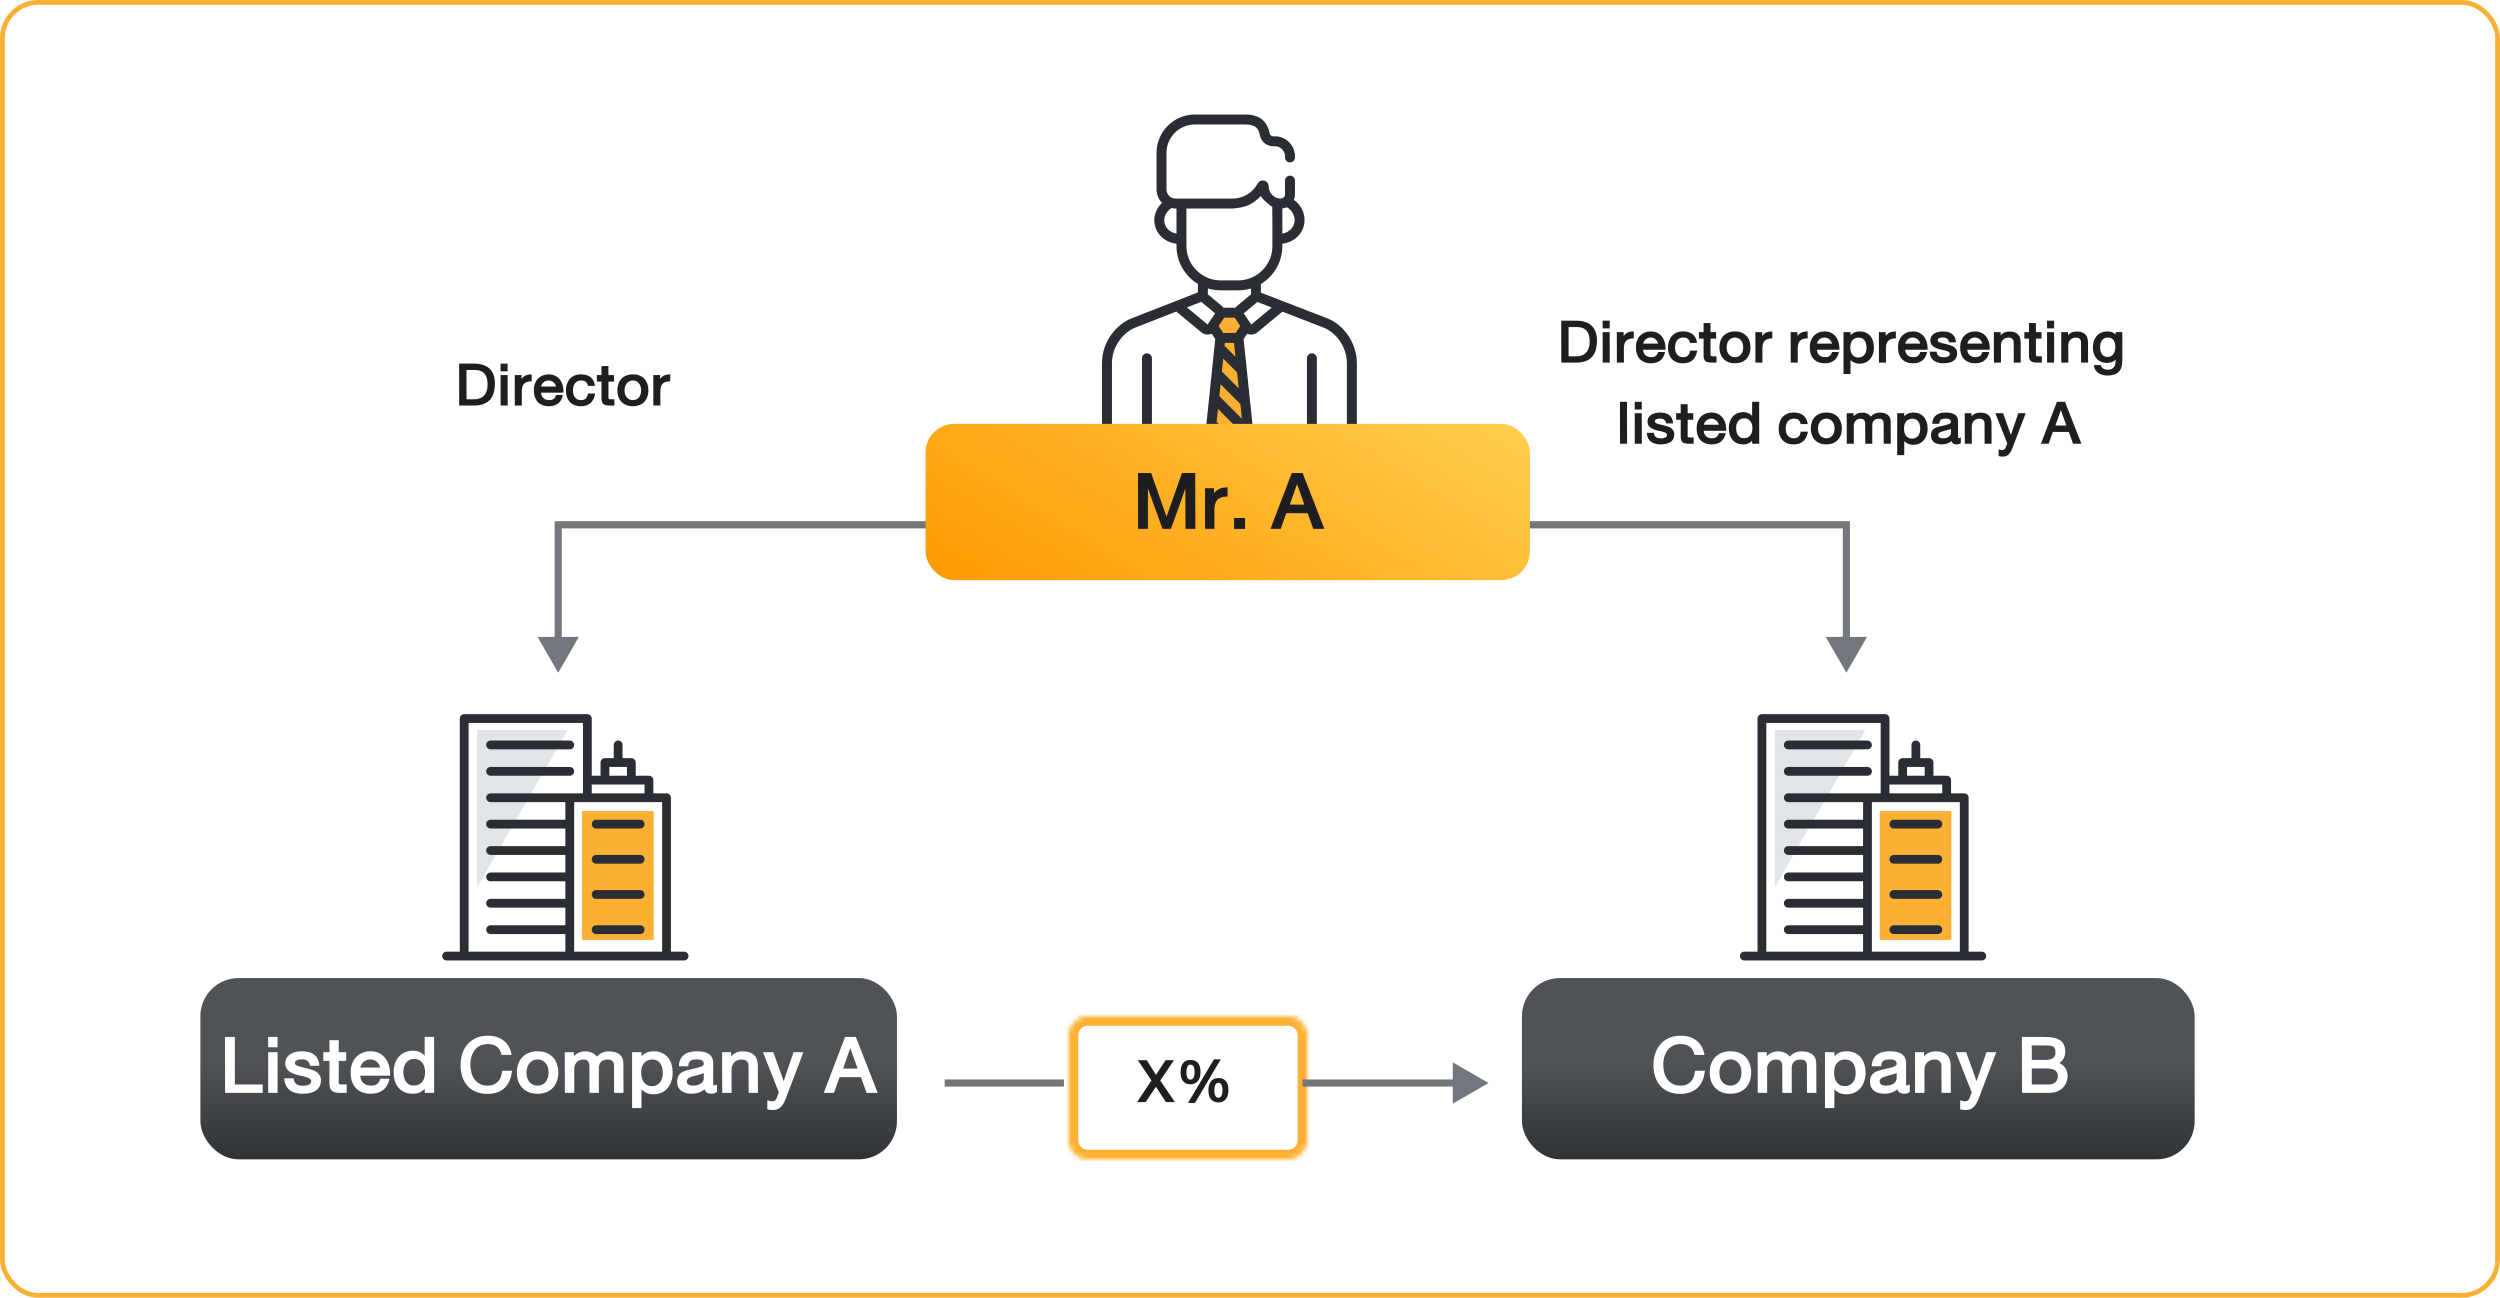 <svg width="524" height="272" viewBox="0 0 524 272" fill="none" xmlns="http://www.w3.org/2000/svg">
<path d="M117 141L112.67 133.5H121.33L117 141ZM117 110H116.25V109.25H117V110ZM387 110V109.25H387.75V110H387ZM387 141L382.67 133.5H391.33L387 141ZM116.25 134.25V110H117.75V134.25H116.25ZM117 109.25H387V110.75H117V109.25ZM387.75 110V134.25H386.25V110H387.75Z" fill="#72767D"/>
<path d="M99.442 83.686C99.533 83.686 99.643 83.682 99.772 83.673C99.9 83.661 100.038 83.639 100.185 83.607C100.331 83.575 100.482 83.528 100.637 83.466C100.795 83.405 100.949 83.321 101.099 83.216C101.248 83.11 101.389 82.981 101.521 82.829C101.655 82.677 101.772 82.494 101.872 82.28C101.975 82.066 102.054 81.818 102.109 81.537C102.168 81.256 102.197 80.934 102.197 80.57C102.197 80.09 102.147 79.662 102.048 79.287C101.951 78.912 101.794 78.596 101.578 78.338C101.361 78.08 101.078 77.884 100.729 77.749C100.384 77.614 99.963 77.547 99.468 77.547H97.776L97.785 83.686H99.442ZM99.35 76.215C100.053 76.215 100.675 76.302 101.217 76.475C101.762 76.644 102.221 76.904 102.593 77.252C102.965 77.598 103.248 78.032 103.441 78.553C103.634 79.075 103.731 79.687 103.731 80.39C103.728 81.128 103.642 81.785 103.472 82.359C103.305 82.93 103.044 83.412 102.689 83.805C102.335 84.194 101.882 84.492 101.332 84.697C100.784 84.899 100.127 85 99.363 85H96.251L96.234 76.215H99.35ZM104.917 77.837V76.215H106.394V77.837H104.917ZM106.394 78.61L106.407 85H104.931L104.922 78.61H106.394ZM109.308 78.61L109.321 79.401C109.444 79.243 109.573 79.107 109.708 78.993C109.842 78.876 109.993 78.779 110.16 78.703C110.327 78.624 110.515 78.566 110.723 78.531C110.931 78.496 111.171 78.48 111.443 78.483V79.924C111.021 79.924 110.676 79.976 110.406 80.078C110.137 80.178 109.924 80.323 109.769 80.513C109.617 80.704 109.511 80.938 109.453 81.216C109.394 81.492 109.365 81.805 109.365 82.157L109.378 85H107.901L107.888 78.61H109.308ZM117.996 82.785C117.914 83.186 117.786 83.535 117.613 83.831C117.44 84.127 117.228 84.373 116.976 84.569C116.724 84.763 116.437 84.906 116.115 85C115.792 85.097 115.442 85.145 115.064 85.145C114.522 85.145 114.052 85.061 113.654 84.894C113.255 84.728 112.924 84.495 112.661 84.196C112.4 83.897 112.205 83.543 112.076 83.132C111.95 82.719 111.89 82.268 111.896 81.779C111.893 81.278 111.968 80.824 112.12 80.416C112.272 80.009 112.486 79.662 112.762 79.375C113.04 79.085 113.373 78.861 113.759 78.703C114.146 78.544 114.574 78.465 115.042 78.465C115.409 78.465 115.74 78.517 116.036 78.619C116.334 78.719 116.6 78.858 116.831 79.037C117.062 79.212 117.262 79.422 117.429 79.665C117.596 79.908 117.73 80.172 117.833 80.456C117.938 80.74 118.012 81.039 118.053 81.353C118.097 81.666 118.11 81.982 118.092 82.302H113.395C113.409 82.519 113.453 82.722 113.526 82.913C113.603 83.1 113.709 83.266 113.847 83.409C113.988 83.55 114.161 83.661 114.366 83.743C114.574 83.825 114.817 83.866 115.095 83.866C115.271 83.866 115.435 83.849 115.587 83.814C115.743 83.775 115.882 83.715 116.005 83.633C116.131 83.548 116.239 83.437 116.33 83.299C116.424 83.159 116.499 82.987 116.554 82.785H117.996ZM114.99 79.744C114.779 79.744 114.585 79.778 114.41 79.845C114.234 79.913 114.077 80.005 113.939 80.122C113.805 80.236 113.692 80.371 113.601 80.526C113.51 80.682 113.446 80.847 113.408 81.023H116.541C116.506 80.853 116.441 80.69 116.348 80.535C116.257 80.38 116.144 80.244 116.009 80.126C115.875 80.009 115.721 79.917 115.548 79.85C115.375 79.779 115.189 79.744 114.99 79.744ZM123.225 80.878C123.184 80.661 123.121 80.481 123.036 80.337C122.954 80.191 122.854 80.074 122.737 79.986C122.62 79.898 122.487 79.836 122.337 79.801C122.188 79.763 122.025 79.744 121.85 79.744C121.516 79.744 121.236 79.804 121.01 79.924C120.788 80.041 120.607 80.2 120.47 80.399C120.332 80.595 120.234 80.822 120.175 81.08C120.12 81.338 120.092 81.606 120.092 81.884C120.092 82.136 120.124 82.382 120.188 82.623C120.253 82.86 120.353 83.071 120.487 83.255C120.622 83.44 120.793 83.588 121.001 83.699C121.212 83.811 121.464 83.866 121.757 83.866C122.208 83.866 122.55 83.753 122.781 83.528C123.016 83.299 123.169 82.951 123.243 82.482H124.754C124.675 82.913 124.557 83.295 124.398 83.629C124.243 83.96 124.042 84.238 123.796 84.464C123.553 84.686 123.263 84.856 122.926 84.974C122.589 85.088 122.2 85.145 121.757 85.145C121.236 85.145 120.779 85.064 120.386 84.903C119.994 84.739 119.666 84.512 119.402 84.222C119.141 83.932 118.945 83.588 118.813 83.189C118.681 82.791 118.615 82.356 118.615 81.884C118.618 81.407 118.684 80.96 118.813 80.544C118.942 80.128 119.137 79.766 119.397 79.459C119.658 79.151 119.988 78.909 120.386 78.733C120.785 78.555 121.253 78.465 121.792 78.465C122.173 78.465 122.531 78.511 122.865 78.602C123.199 78.692 123.493 78.836 123.748 79.032C124.006 79.226 124.217 79.475 124.381 79.779C124.548 80.084 124.655 80.45 124.702 80.878H123.225ZM128.701 78.61L128.705 79.977H127.536L127.527 83.343C127.527 83.419 127.536 83.481 127.554 83.528C127.571 83.572 127.602 83.606 127.646 83.629C127.69 83.652 127.747 83.668 127.817 83.677C127.891 83.683 127.981 83.686 128.09 83.686H128.775L128.784 85H127.795C127.488 85 127.226 84.978 127.009 84.934C126.792 84.89 126.613 84.81 126.473 84.692C126.335 84.575 126.232 84.414 126.165 84.209C126.101 84.004 126.068 83.74 126.068 83.418L126.077 79.977H125.106L125.102 78.61H126.073L126.068 76.721H127.527L127.532 78.61H128.701ZM130.902 81.814C130.902 82.151 130.948 82.448 131.039 82.706C131.132 82.961 131.258 83.175 131.417 83.348C131.575 83.518 131.759 83.647 131.97 83.734C132.184 83.822 132.413 83.866 132.656 83.866C132.89 83.866 133.111 83.822 133.319 83.734C133.527 83.647 133.709 83.518 133.864 83.348C134.022 83.175 134.147 82.961 134.238 82.706C134.332 82.448 134.378 82.151 134.378 81.814C134.381 81.486 134.337 81.194 134.247 80.939C134.156 80.682 134.031 80.465 133.873 80.289C133.718 80.11 133.535 79.976 133.324 79.885C133.116 79.791 132.895 79.744 132.66 79.744C132.417 79.744 132.188 79.791 131.975 79.885C131.764 79.976 131.579 80.11 131.421 80.289C131.263 80.465 131.137 80.682 131.043 80.939C130.952 81.194 130.905 81.486 130.902 81.814ZM129.391 81.814C129.391 81.342 129.459 80.903 129.597 80.496C129.735 80.085 129.94 79.731 130.212 79.432C130.488 79.13 130.829 78.894 131.236 78.725C131.644 78.552 132.118 78.465 132.66 78.465C133.196 78.465 133.667 78.552 134.071 78.725C134.475 78.894 134.813 79.13 135.086 79.432C135.358 79.731 135.563 80.085 135.701 80.496C135.839 80.903 135.908 81.342 135.908 81.814C135.908 82.127 135.877 82.428 135.815 82.715C135.757 82.999 135.666 83.264 135.543 83.51C135.423 83.756 135.271 83.981 135.086 84.183C134.904 84.382 134.693 84.553 134.453 84.697C134.213 84.84 133.943 84.95 133.645 85.026C133.346 85.106 133.018 85.145 132.66 85.145C132.118 85.145 131.644 85.06 131.236 84.89C130.829 84.717 130.489 84.481 130.217 84.183C129.944 83.884 129.738 83.532 129.597 83.128C129.459 82.721 129.391 82.283 129.391 81.814ZM138.347 78.61L138.36 79.401C138.483 79.243 138.612 79.107 138.747 78.993C138.881 78.876 139.032 78.779 139.199 78.703C139.366 78.624 139.554 78.566 139.762 78.531C139.97 78.496 140.21 78.48 140.482 78.483V79.924C140.061 79.924 139.715 79.976 139.445 80.078C139.176 80.178 138.963 80.323 138.808 80.513C138.656 80.704 138.55 80.938 138.492 81.216C138.433 81.492 138.404 81.805 138.404 82.157L138.417 85H136.94L136.927 78.61H138.347Z" fill="#1E1E21"/>
<path d="M330.437 74.686C330.528 74.686 330.638 74.682 330.767 74.673C330.896 74.661 331.033 74.639 331.18 74.607C331.326 74.575 331.477 74.528 331.632 74.466C331.791 74.405 331.944 74.321 332.094 74.216C332.243 74.11 332.384 73.981 332.516 73.829C332.65 73.677 332.768 73.494 332.867 73.28C332.97 73.066 333.049 72.818 333.104 72.537C333.163 72.256 333.192 71.934 333.192 71.57C333.192 71.09 333.143 70.662 333.043 70.287C332.946 69.912 332.79 69.596 332.573 69.338C332.356 69.08 332.073 68.884 331.725 68.749C331.379 68.614 330.958 68.547 330.463 68.547H328.771L328.78 74.686H330.437ZM330.345 67.215C331.048 67.215 331.67 67.302 332.212 67.475C332.757 67.644 333.216 67.904 333.588 68.252C333.96 68.598 334.243 69.032 334.436 69.553C334.629 70.075 334.726 70.687 334.726 71.39C334.723 72.128 334.637 72.785 334.467 73.359C334.3 73.93 334.039 74.412 333.685 74.805C333.33 75.194 332.877 75.492 332.327 75.697C331.779 75.899 331.123 76 330.358 76H327.247L327.229 67.215H330.345ZM335.913 68.837V67.215H337.389V68.837H335.913ZM337.389 69.61L337.402 76H335.926L335.917 69.61H337.389ZM340.303 69.61L340.316 70.401C340.439 70.243 340.568 70.107 340.703 69.993C340.837 69.876 340.988 69.779 341.155 69.703C341.322 69.624 341.51 69.566 341.718 69.531C341.926 69.496 342.166 69.48 342.438 69.483V70.924C342.017 70.924 341.671 70.976 341.401 71.078C341.132 71.178 340.919 71.323 340.764 71.513C340.612 71.704 340.506 71.938 340.448 72.216C340.389 72.492 340.36 72.805 340.36 73.157L340.373 76H338.896L338.883 69.61H340.303ZM348.991 73.785C348.909 74.186 348.781 74.535 348.608 74.831C348.436 75.127 348.223 75.373 347.971 75.569C347.719 75.763 347.432 75.906 347.11 76C346.788 76.097 346.438 76.145 346.06 76.145C345.518 76.145 345.047 76.061 344.649 75.894C344.25 75.728 343.919 75.495 343.656 75.196C343.395 74.897 343.2 74.543 343.071 74.132C342.945 73.719 342.885 73.268 342.891 72.779C342.888 72.278 342.963 71.824 343.115 71.416C343.268 71.009 343.481 70.662 343.757 70.375C344.035 70.085 344.368 69.861 344.754 69.703C345.141 69.544 345.569 69.465 346.038 69.465C346.404 69.465 346.735 69.517 347.031 69.619C347.33 69.719 347.595 69.858 347.826 70.037C348.058 70.212 348.257 70.422 348.424 70.665C348.591 70.908 348.726 71.172 348.828 71.456C348.934 71.74 349.007 72.039 349.048 72.353C349.092 72.666 349.105 72.982 349.087 73.302H344.39C344.404 73.519 344.448 73.722 344.521 73.913C344.598 74.1 344.705 74.266 344.842 74.409C344.983 74.55 345.156 74.661 345.361 74.743C345.569 74.825 345.812 74.866 346.09 74.866C346.266 74.866 346.43 74.849 346.583 74.814C346.738 74.775 346.877 74.715 347 74.633C347.126 74.548 347.234 74.437 347.325 74.299C347.419 74.159 347.494 73.987 347.549 73.785H348.991ZM345.985 70.744C345.774 70.744 345.581 70.778 345.405 70.845C345.229 70.913 345.072 71.005 344.935 71.122C344.8 71.236 344.687 71.371 344.596 71.526C344.505 71.682 344.441 71.847 344.403 72.023H347.536C347.501 71.853 347.437 71.69 347.343 71.535C347.252 71.38 347.139 71.244 347.004 71.126C346.87 71.009 346.716 70.917 346.543 70.85C346.37 70.779 346.184 70.744 345.985 70.744ZM354.22 71.878C354.179 71.661 354.116 71.481 354.031 71.337C353.949 71.191 353.85 71.074 353.732 70.986C353.615 70.898 353.482 70.836 353.333 70.801C353.183 70.763 353.021 70.744 352.845 70.744C352.511 70.744 352.231 70.804 352.005 70.924C351.783 71.041 351.603 71.2 351.465 71.399C351.327 71.595 351.229 71.822 351.17 72.08C351.115 72.338 351.087 72.606 351.087 72.884C351.087 73.136 351.119 73.382 351.184 73.623C351.248 73.86 351.348 74.071 351.482 74.255C351.617 74.44 351.789 74.588 351.997 74.699C352.208 74.811 352.459 74.866 352.752 74.866C353.204 74.866 353.545 74.753 353.776 74.528C354.011 74.299 354.165 73.951 354.238 73.482H355.75C355.67 73.913 355.552 74.295 355.394 74.629C355.238 74.96 355.038 75.238 354.792 75.464C354.548 75.686 354.258 75.856 353.921 75.974C353.584 76.088 353.195 76.145 352.752 76.145C352.231 76.145 351.774 76.064 351.381 75.903C350.989 75.739 350.661 75.512 350.397 75.222C350.136 74.932 349.94 74.588 349.808 74.189C349.676 73.791 349.61 73.356 349.61 72.884C349.613 72.407 349.679 71.96 349.808 71.544C349.937 71.128 350.132 70.766 350.393 70.459C350.653 70.151 350.983 69.909 351.381 69.733C351.78 69.555 352.249 69.465 352.788 69.465C353.168 69.465 353.526 69.511 353.86 69.602C354.194 69.692 354.488 69.836 354.743 70.032C355.001 70.226 355.212 70.475 355.376 70.779C355.543 71.084 355.65 71.45 355.697 71.878H354.22ZM359.696 69.61L359.7 70.977H358.531L358.522 74.343C358.522 74.419 358.531 74.481 358.549 74.528C358.566 74.572 358.597 74.606 358.641 74.629C358.685 74.652 358.742 74.668 358.812 74.677C358.886 74.683 358.977 74.686 359.085 74.686H359.771L359.779 76H358.791C358.483 76 358.221 75.978 358.004 75.934C357.787 75.89 357.608 75.81 357.468 75.692C357.33 75.575 357.228 75.414 357.16 75.209C357.096 75.004 357.063 74.74 357.063 74.418L357.072 70.977H356.101L356.097 69.61H357.068L357.063 67.721H358.522L358.527 69.61H359.696ZM361.897 72.814C361.897 73.151 361.943 73.448 362.034 73.706C362.127 73.961 362.253 74.175 362.412 74.348C362.57 74.518 362.754 74.647 362.965 74.734C363.179 74.822 363.408 74.866 363.651 74.866C363.885 74.866 364.106 74.822 364.314 74.734C364.522 74.647 364.704 74.518 364.859 74.348C365.018 74.175 365.142 73.961 365.233 73.706C365.327 73.448 365.374 73.151 365.374 72.814C365.376 72.486 365.333 72.194 365.242 71.939C365.151 71.682 365.026 71.465 364.868 71.289C364.713 71.11 364.53 70.976 364.319 70.885C364.111 70.791 363.89 70.744 363.655 70.744C363.412 70.744 363.184 70.791 362.97 70.885C362.759 70.976 362.574 71.11 362.416 71.289C362.258 71.465 362.132 71.682 362.038 71.939C361.947 72.194 361.9 72.486 361.897 72.814ZM360.386 72.814C360.386 72.342 360.455 71.903 360.592 71.496C360.73 71.085 360.935 70.731 361.208 70.432C361.483 70.13 361.824 69.894 362.231 69.725C362.639 69.552 363.113 69.465 363.655 69.465C364.191 69.465 364.662 69.552 365.066 69.725C365.47 69.894 365.809 70.13 366.081 70.432C366.354 70.731 366.559 71.085 366.696 71.496C366.834 71.903 366.903 72.342 366.903 72.814C366.903 73.127 366.872 73.428 366.811 73.715C366.752 73.999 366.661 74.264 366.538 74.51C366.418 74.756 366.266 74.981 366.081 75.183C365.899 75.382 365.688 75.553 365.448 75.697C365.208 75.84 364.938 75.95 364.64 76.026C364.341 76.106 364.013 76.145 363.655 76.145C363.113 76.145 362.639 76.06 362.231 75.89C361.824 75.717 361.484 75.481 361.212 75.183C360.939 74.884 360.733 74.532 360.592 74.128C360.455 73.721 360.386 73.283 360.386 72.814ZM369.342 69.61L369.355 70.401C369.478 70.243 369.607 70.107 369.742 69.993C369.876 69.876 370.027 69.779 370.194 69.703C370.361 69.624 370.549 69.566 370.757 69.531C370.965 69.496 371.205 69.48 371.478 69.483V70.924C371.056 70.924 370.71 70.976 370.44 71.078C370.171 71.178 369.958 71.323 369.803 71.513C369.651 71.704 369.545 71.938 369.487 72.216C369.428 72.492 369.399 72.805 369.399 73.157L369.412 76H367.936L367.922 69.61H369.342ZM376.742 69.61L376.755 70.401C376.878 70.243 377.007 70.107 377.142 69.993C377.277 69.876 377.428 69.779 377.595 69.703C377.762 69.624 377.949 69.566 378.157 69.531C378.365 69.496 378.605 69.48 378.878 69.483V70.924C378.456 70.924 378.11 70.976 377.841 71.078C377.571 71.178 377.359 71.323 377.204 71.513C377.051 71.704 376.946 71.938 376.887 72.216C376.829 72.492 376.799 72.805 376.799 73.157L376.812 76H375.336L375.323 69.61H376.742ZM385.43 73.785C385.348 74.186 385.221 74.535 385.048 74.831C384.875 75.127 384.663 75.373 384.411 75.569C384.159 75.763 383.872 75.906 383.549 76C383.227 76.097 382.877 76.145 382.499 76.145C381.957 76.145 381.487 76.061 381.088 75.894C380.69 75.728 380.359 75.495 380.095 75.196C379.834 74.897 379.64 74.543 379.511 74.132C379.385 73.719 379.325 73.268 379.331 72.779C379.328 72.278 379.402 71.824 379.555 71.416C379.707 71.009 379.921 70.662 380.196 70.375C380.475 70.085 380.807 69.861 381.194 69.703C381.581 69.544 382.008 69.465 382.477 69.465C382.843 69.465 383.174 69.517 383.47 69.619C383.769 69.719 384.034 69.858 384.266 70.037C384.497 70.212 384.696 70.422 384.863 70.665C385.03 70.908 385.165 71.172 385.268 71.456C385.373 71.74 385.446 72.039 385.487 72.353C385.531 72.666 385.544 72.982 385.527 73.302H380.829C380.844 73.519 380.888 73.722 380.961 73.913C381.037 74.1 381.144 74.266 381.282 74.409C381.422 74.55 381.595 74.661 381.8 74.743C382.008 74.825 382.251 74.866 382.53 74.866C382.706 74.866 382.87 74.849 383.022 74.814C383.177 74.775 383.316 74.715 383.439 74.633C383.565 74.548 383.674 74.437 383.765 74.299C383.858 74.159 383.933 73.987 383.989 73.785H385.43ZM382.424 70.744C382.213 70.744 382.02 70.778 381.844 70.845C381.668 70.913 381.512 71.005 381.374 71.122C381.239 71.236 381.126 71.371 381.036 71.526C380.945 71.682 380.88 71.847 380.842 72.023H383.976C383.94 71.853 383.876 71.69 383.782 71.535C383.691 71.38 383.579 71.244 383.444 71.126C383.309 71.009 383.155 70.917 382.982 70.85C382.81 70.779 382.624 70.744 382.424 70.744ZM386.393 78.395L386.397 69.61H387.874L387.869 70.256C388.013 70.104 388.161 69.978 388.313 69.878C388.465 69.776 388.621 69.694 388.779 69.632C388.94 69.571 389.103 69.528 389.267 69.505C389.434 69.478 389.601 69.465 389.768 69.465C390.28 69.465 390.726 69.555 391.104 69.733C391.481 69.909 391.793 70.151 392.04 70.459C392.289 70.763 392.473 71.121 392.593 71.531C392.713 71.941 392.773 72.38 392.773 72.849C392.773 73.142 392.746 73.429 392.69 73.71C392.634 73.989 392.551 74.254 392.439 74.506C392.331 74.755 392.193 74.985 392.026 75.196C391.859 75.407 391.663 75.59 391.438 75.745C391.215 75.897 390.961 76.016 390.677 76.101C390.393 76.189 390.078 76.233 389.732 76.233C389.565 76.233 389.397 76.217 389.227 76.185C389.057 76.152 388.892 76.104 388.73 76.04C388.569 75.975 388.416 75.893 388.269 75.793C388.123 75.694 387.991 75.577 387.874 75.442L387.869 78.395H386.393ZM391.222 72.902C391.222 72.632 391.194 72.37 391.139 72.115C391.086 71.857 390.995 71.629 390.866 71.43C390.737 71.228 390.567 71.066 390.356 70.946C390.146 70.823 389.885 70.762 389.574 70.762C389.252 70.762 388.978 70.82 388.752 70.938C388.53 71.052 388.348 71.206 388.208 71.399C388.07 71.592 387.97 71.815 387.909 72.067C387.85 72.319 387.822 72.58 387.825 72.849C387.825 73.101 387.854 73.352 387.913 73.601C387.972 73.85 388.067 74.074 388.199 74.273C388.333 74.469 388.508 74.629 388.722 74.752C388.936 74.875 389.198 74.936 389.508 74.936C389.816 74.936 390.078 74.878 390.295 74.761C390.512 74.644 390.689 74.49 390.827 74.299C390.964 74.109 391.064 73.892 391.125 73.649C391.19 73.403 391.222 73.154 391.222 72.902ZM395.234 69.61L395.248 70.401C395.371 70.243 395.5 70.107 395.634 69.993C395.769 69.876 395.92 69.779 396.087 69.703C396.254 69.624 396.441 69.566 396.649 69.531C396.857 69.496 397.098 69.48 397.37 69.483V70.924C396.948 70.924 396.603 70.976 396.333 71.078C396.063 71.178 395.851 71.323 395.696 71.513C395.543 71.704 395.438 71.938 395.379 72.216C395.321 72.492 395.292 72.805 395.292 73.157L395.305 76H393.828L393.815 69.61H395.234ZM403.922 73.785C403.84 74.186 403.713 74.535 403.54 74.831C403.367 75.127 403.155 75.373 402.903 75.569C402.651 75.763 402.364 75.906 402.042 76C401.719 76.097 401.369 76.145 400.991 76.145C400.449 76.145 399.979 76.061 399.581 75.894C399.182 75.728 398.851 75.495 398.587 75.196C398.327 74.897 398.132 74.543 398.003 74.132C397.877 73.719 397.817 73.268 397.823 72.779C397.82 72.278 397.895 71.824 398.047 71.416C398.199 71.009 398.413 70.662 398.688 70.375C398.967 70.085 399.299 69.861 399.686 69.703C400.073 69.544 400.5 69.465 400.969 69.465C401.335 69.465 401.667 69.517 401.962 69.619C402.261 69.719 402.526 69.858 402.758 70.037C402.989 70.212 403.188 70.422 403.355 70.665C403.522 70.908 403.657 71.172 403.76 71.456C403.865 71.74 403.938 72.039 403.979 72.353C404.023 72.666 404.037 72.982 404.019 73.302H399.321C399.336 73.519 399.38 73.722 399.453 73.913C399.529 74.1 399.636 74.266 399.774 74.409C399.915 74.55 400.087 74.661 400.292 74.743C400.5 74.825 400.744 74.866 401.022 74.866C401.198 74.866 401.362 74.849 401.514 74.814C401.669 74.775 401.809 74.715 401.932 74.633C402.058 74.548 402.166 74.437 402.257 74.299C402.351 74.159 402.425 73.987 402.481 73.785H403.922ZM400.917 70.744C400.706 70.744 400.512 70.778 400.336 70.845C400.161 70.913 400.004 71.005 399.866 71.122C399.731 71.236 399.619 71.371 399.528 71.526C399.437 71.682 399.373 71.847 399.334 72.023H402.468C402.433 71.853 402.368 71.69 402.274 71.535C402.184 71.38 402.071 71.244 401.936 71.126C401.801 71.009 401.647 70.917 401.475 70.85C401.302 70.779 401.116 70.744 400.917 70.744ZM405.926 73.715C405.944 73.943 405.995 74.134 406.08 74.286C406.168 74.436 406.279 74.556 406.414 74.647C406.549 74.734 406.701 74.796 406.871 74.831C407.044 74.866 407.226 74.884 407.416 74.884C407.557 74.884 407.702 74.875 407.851 74.857C408 74.837 408.137 74.8 408.26 74.748C408.383 74.695 408.484 74.623 408.563 74.532C408.645 74.441 408.688 74.324 408.69 74.181C408.688 74.052 408.642 73.943 408.554 73.856C408.469 73.768 408.355 73.693 408.211 73.631C408.068 73.57 407.902 73.517 407.715 73.473C407.53 73.426 407.34 73.381 407.144 73.337C406.956 73.299 406.761 73.255 406.559 73.205C406.36 73.152 406.167 73.091 405.979 73.02C405.792 72.947 405.613 72.862 405.443 72.766C405.276 72.669 405.129 72.555 405.003 72.423C404.88 72.291 404.782 72.139 404.709 71.966C404.636 71.793 404.599 71.595 404.599 71.373C404.599 71.147 404.634 70.943 404.705 70.762C404.775 70.58 404.87 70.419 404.99 70.278C405.113 70.138 405.257 70.016 405.421 69.914C405.588 69.811 405.767 69.728 405.957 69.663C406.15 69.596 406.35 69.546 406.555 69.514C406.763 69.481 406.971 69.465 407.179 69.465C407.548 69.465 407.895 69.502 408.22 69.575C408.545 69.648 408.833 69.773 409.082 69.949C409.333 70.124 409.537 70.359 409.692 70.652C409.848 70.945 409.941 71.311 409.974 71.751H408.497C408.482 71.557 408.436 71.396 408.356 71.267C408.277 71.135 408.178 71.03 408.058 70.951C407.94 70.869 407.809 70.811 407.662 70.779C407.519 70.744 407.375 70.727 407.231 70.727C407.105 70.727 406.977 70.737 406.845 70.757C406.716 70.775 406.597 70.807 406.489 70.854C406.383 70.898 406.297 70.957 406.229 71.03C406.165 71.103 406.133 71.194 406.133 71.302C406.133 71.405 406.169 71.493 406.243 71.566C406.319 71.639 406.421 71.704 406.55 71.759C406.682 71.815 406.833 71.865 407.003 71.909C407.176 71.953 407.357 71.997 407.548 72.04L408.005 72.146C408.307 72.219 408.592 72.303 408.862 72.397C409.131 72.487 409.366 72.605 409.565 72.748C409.767 72.892 409.927 73.067 410.044 73.275C410.164 73.483 410.224 73.738 410.224 74.04C410.221 74.315 410.18 74.559 410.101 74.769C410.025 74.981 409.919 75.165 409.785 75.323C409.65 75.478 409.492 75.609 409.31 75.714C409.128 75.817 408.931 75.9 408.717 75.965C408.506 76.029 408.285 76.075 408.053 76.101C407.825 76.13 407.595 76.145 407.363 76.145C406.971 76.145 406.603 76.103 406.26 76.018C405.917 75.933 405.616 75.795 405.355 75.605C405.097 75.414 404.888 75.164 404.727 74.853C404.568 74.543 404.476 74.163 404.45 73.715H405.926ZM416.948 73.785C416.866 74.186 416.738 74.535 416.565 74.831C416.393 75.127 416.18 75.373 415.928 75.569C415.676 75.763 415.389 75.906 415.067 76C414.745 76.097 414.395 76.145 414.017 76.145C413.475 76.145 413.004 76.061 412.606 75.894C412.208 75.728 411.876 75.495 411.613 75.196C411.352 74.897 411.157 74.543 411.028 74.132C410.902 73.719 410.842 73.268 410.848 72.779C410.845 72.278 410.92 71.824 411.072 71.416C411.225 71.009 411.438 70.662 411.714 70.375C411.992 70.085 412.325 69.861 412.711 69.703C413.098 69.544 413.526 69.465 413.995 69.465C414.361 69.465 414.692 69.517 414.988 69.619C415.287 69.719 415.552 69.858 415.783 70.037C416.015 70.212 416.214 70.422 416.381 70.665C416.548 70.908 416.683 71.172 416.785 71.456C416.891 71.74 416.964 72.039 417.005 72.353C417.049 72.666 417.062 72.982 417.044 73.302H412.347C412.361 73.519 412.405 73.722 412.479 73.913C412.555 74.1 412.662 74.266 412.799 74.409C412.94 74.55 413.113 74.661 413.318 74.743C413.526 74.825 413.769 74.866 414.047 74.866C414.223 74.866 414.387 74.849 414.54 74.814C414.695 74.775 414.834 74.715 414.957 74.633C415.083 74.548 415.191 74.437 415.282 74.299C415.376 74.159 415.451 73.987 415.506 73.785H416.948ZM413.942 70.744C413.731 70.744 413.538 70.778 413.362 70.845C413.186 70.913 413.029 71.005 412.892 71.122C412.757 71.236 412.644 71.371 412.553 71.526C412.462 71.682 412.398 71.847 412.36 72.023H415.493C415.458 71.853 415.394 71.69 415.3 71.535C415.209 71.38 415.096 71.244 414.961 71.126C414.827 71.009 414.673 70.917 414.5 70.85C414.327 70.779 414.141 70.744 413.942 70.744ZM419.334 69.61L419.338 70.274C419.552 70.025 419.806 69.832 420.099 69.694C420.395 69.553 420.749 69.483 421.162 69.483C421.625 69.483 422.009 69.543 422.313 69.663C422.621 69.783 422.864 69.95 423.043 70.164C423.225 70.375 423.351 70.627 423.421 70.92C423.494 71.213 423.529 71.532 423.526 71.878L423.544 76H422.085L422.067 71.768C422.07 71.452 421.979 71.206 421.795 71.03C421.613 70.851 421.35 70.762 421.004 70.762C420.734 70.762 420.499 70.806 420.296 70.894C420.094 70.981 419.926 71.102 419.791 71.254C419.656 71.403 419.555 71.579 419.488 71.781C419.423 71.981 419.393 72.193 419.396 72.418L419.404 76H417.928L417.915 69.61H419.334ZM427.899 69.61L427.903 70.977H426.734L426.726 74.343C426.726 74.419 426.734 74.481 426.752 74.528C426.77 74.572 426.8 74.606 426.844 74.629C426.888 74.652 426.945 74.668 427.016 74.677C427.089 74.683 427.18 74.686 427.288 74.686H427.974L427.982 76H426.994C426.686 76 426.424 75.978 426.207 75.934C425.99 75.89 425.812 75.81 425.671 75.692C425.533 75.575 425.431 75.414 425.363 75.209C425.299 75.004 425.267 74.74 425.267 74.418L425.275 70.977H424.304L424.3 69.61H425.271L425.267 67.721H426.726L426.73 69.61H427.899ZM429.059 68.837V67.215H430.536V68.837H429.059ZM430.536 69.61L430.549 76H429.072L429.063 69.61H430.536ZM433.449 69.61L433.454 70.274C433.667 70.025 433.921 69.832 434.214 69.694C434.51 69.553 434.864 69.483 435.277 69.483C435.74 69.483 436.124 69.543 436.429 69.663C436.736 69.783 436.979 69.95 437.158 70.164C437.34 70.375 437.466 70.627 437.536 70.92C437.609 71.213 437.645 71.532 437.642 71.878L437.659 76H436.2L436.183 71.768C436.186 71.452 436.095 71.206 435.91 71.03C435.729 70.851 435.465 70.762 435.119 70.762C434.85 70.762 434.614 70.806 434.412 70.894C434.209 70.981 434.041 71.102 433.906 71.254C433.771 71.403 433.67 71.579 433.603 71.781C433.539 71.981 433.508 72.193 433.511 72.418L433.52 76H432.043L432.03 69.61H433.449ZM441.733 74.814C442.043 74.814 442.303 74.752 442.511 74.629C442.722 74.503 442.89 74.34 443.016 74.141C443.145 73.939 443.237 73.712 443.293 73.46C443.349 73.208 443.376 72.956 443.376 72.704C443.379 72.467 443.354 72.231 443.302 71.997C443.249 71.762 443.161 71.553 443.038 71.368C442.915 71.181 442.754 71.03 442.555 70.915C442.355 70.801 442.112 70.744 441.825 70.744C441.526 70.744 441.273 70.798 441.065 70.907C440.86 71.015 440.691 71.162 440.56 71.346C440.431 71.528 440.335 71.74 440.274 71.983C440.215 72.224 440.185 72.477 440.182 72.744C440.179 72.987 440.202 73.231 440.252 73.478C440.305 73.724 440.391 73.946 440.511 74.145C440.634 74.342 440.795 74.503 440.995 74.629C441.194 74.752 441.44 74.814 441.733 74.814ZM444.835 75.587C444.838 76.114 444.778 76.573 444.655 76.962C444.532 77.355 444.34 77.68 444.08 77.938C443.822 78.199 443.494 78.394 443.095 78.522C442.7 78.651 442.229 78.716 441.685 78.716C441.479 78.716 441.27 78.698 441.056 78.663C440.842 78.628 440.634 78.572 440.432 78.496C440.23 78.42 440.038 78.323 439.856 78.206C439.678 78.089 439.518 77.948 439.377 77.784C439.24 77.623 439.127 77.437 439.039 77.226C438.954 77.018 438.906 76.784 438.894 76.523H440.353C440.368 76.693 440.422 76.839 440.516 76.962C440.612 77.085 440.729 77.186 440.867 77.266C441.005 77.345 441.154 77.402 441.315 77.437C441.479 77.475 441.636 77.494 441.786 77.494C442.087 77.494 442.342 77.449 442.55 77.358C442.761 77.267 442.933 77.137 443.064 76.967C443.196 76.797 443.292 76.59 443.35 76.347C443.409 76.107 443.438 75.836 443.438 75.534L443.447 75.407C443.204 75.624 442.927 75.789 442.616 75.903C442.309 76.015 441.997 76.07 441.68 76.07C441.176 76.07 440.735 75.984 440.357 75.811C439.979 75.635 439.665 75.399 439.413 75.103C439.164 74.808 438.976 74.465 438.85 74.075C438.727 73.683 438.666 73.268 438.666 72.832C438.666 72.585 438.686 72.332 438.727 72.071C438.771 71.808 438.841 71.551 438.938 71.302C439.038 71.053 439.167 70.817 439.325 70.595C439.483 70.372 439.676 70.177 439.905 70.01C440.136 69.843 440.406 69.711 440.713 69.615C441.021 69.515 441.373 69.465 441.768 69.465C442.102 69.465 442.408 69.517 442.687 69.619C442.968 69.722 443.218 69.887 443.438 70.116L443.434 69.61H444.84L444.835 75.587ZM341.019 84.215L341.032 93H339.556L339.542 84.215H341.019ZM342.636 85.837V84.215H344.113V85.837H342.636ZM344.113 86.61L344.126 93H342.649L342.641 86.61H344.113ZM346.644 90.715C346.662 90.943 346.713 91.134 346.798 91.286C346.886 91.436 346.997 91.556 347.132 91.647C347.267 91.734 347.419 91.796 347.589 91.831C347.762 91.866 347.943 91.884 348.134 91.884C348.274 91.884 348.419 91.875 348.569 91.857C348.718 91.837 348.854 91.8 348.978 91.748C349.101 91.695 349.202 91.623 349.281 91.532C349.363 91.441 349.405 91.324 349.408 91.181C349.405 91.052 349.36 90.943 349.272 90.856C349.187 90.768 349.073 90.693 348.929 90.631C348.786 90.57 348.62 90.517 348.433 90.473C348.248 90.426 348.058 90.381 347.861 90.337C347.674 90.299 347.479 90.255 347.277 90.205C347.078 90.152 346.884 90.091 346.697 90.02C346.509 89.947 346.331 89.862 346.161 89.766C345.994 89.669 345.847 89.555 345.721 89.423C345.598 89.291 345.5 89.139 345.427 88.966C345.354 88.793 345.317 88.595 345.317 88.373C345.317 88.147 345.352 87.943 345.422 87.762C345.493 87.58 345.588 87.419 345.708 87.278C345.831 87.138 345.975 87.016 346.139 86.914C346.306 86.811 346.484 86.728 346.675 86.663C346.868 86.596 347.067 86.546 347.272 86.514C347.48 86.481 347.688 86.465 347.896 86.465C348.266 86.465 348.613 86.502 348.938 86.575C349.263 86.648 349.55 86.773 349.799 86.949C350.051 87.124 350.255 87.359 350.41 87.652C350.565 87.945 350.659 88.311 350.691 88.751H349.215C349.2 88.557 349.153 88.396 349.074 88.267C348.995 88.135 348.896 88.03 348.775 87.951C348.658 87.869 348.526 87.811 348.38 87.779C348.236 87.744 348.093 87.727 347.949 87.727C347.823 87.727 347.694 87.737 347.562 87.757C347.434 87.775 347.315 87.807 347.207 87.854C347.101 87.898 347.015 87.957 346.947 88.03C346.883 88.103 346.851 88.194 346.851 88.302C346.851 88.405 346.887 88.493 346.96 88.566C347.037 88.639 347.139 88.704 347.268 88.759C347.4 88.815 347.551 88.865 347.721 88.909C347.894 88.953 348.075 88.997 348.266 89.04L348.723 89.146C349.024 89.219 349.31 89.303 349.58 89.397C349.849 89.487 350.083 89.605 350.283 89.748C350.485 89.892 350.645 90.067 350.762 90.275C350.882 90.483 350.942 90.738 350.942 91.04C350.939 91.315 350.898 91.559 350.819 91.769C350.743 91.981 350.637 92.165 350.502 92.323C350.368 92.478 350.209 92.609 350.028 92.714C349.846 92.817 349.648 92.9 349.435 92.965C349.224 93.029 349.002 93.075 348.771 93.101C348.542 93.13 348.312 93.145 348.081 93.145C347.688 93.145 347.321 93.103 346.978 93.018C346.635 92.933 346.333 92.795 346.073 92.605C345.815 92.414 345.605 92.164 345.444 91.853C345.286 91.543 345.194 91.163 345.167 90.715H346.644ZM354.906 86.61L354.91 87.977H353.741L353.732 91.343C353.732 91.419 353.741 91.481 353.759 91.528C353.776 91.572 353.807 91.606 353.851 91.629C353.895 91.652 353.952 91.668 354.022 91.677C354.096 91.683 354.187 91.686 354.295 91.686H354.98L354.989 93H354C353.693 93 353.431 92.978 353.214 92.934C352.997 92.89 352.818 92.81 352.678 92.692C352.54 92.575 352.438 92.414 352.37 92.209C352.306 92.004 352.273 91.74 352.273 91.418L352.282 87.977H351.311L351.307 86.61H352.278L352.273 84.721H353.732L353.737 86.61H354.906ZM361.708 90.785C361.626 91.186 361.499 91.535 361.326 91.831C361.153 92.127 360.941 92.373 360.689 92.569C360.437 92.763 360.15 92.906 359.828 93C359.505 93.097 359.155 93.145 358.777 93.145C358.235 93.145 357.765 93.061 357.367 92.894C356.968 92.728 356.637 92.495 356.374 92.196C356.113 91.897 355.918 91.543 355.789 91.132C355.663 90.719 355.603 90.268 355.609 89.779C355.606 89.278 355.681 88.824 355.833 88.416C355.985 88.009 356.199 87.662 356.475 87.375C356.753 87.085 357.085 86.861 357.472 86.703C357.859 86.544 358.287 86.465 358.755 86.465C359.122 86.465 359.453 86.517 359.749 86.619C360.047 86.719 360.312 86.858 360.544 87.037C360.775 87.212 360.975 87.422 361.142 87.665C361.309 87.908 361.443 88.172 361.546 88.456C361.651 88.74 361.725 89.039 361.766 89.353C361.81 89.666 361.823 89.982 361.805 90.302H357.107C357.122 90.519 357.166 90.722 357.239 90.913C357.315 91.1 357.422 91.266 357.56 91.409C357.701 91.55 357.874 91.661 358.079 91.743C358.287 91.825 358.53 91.866 358.808 91.866C358.984 91.866 359.148 91.849 359.3 91.814C359.456 91.775 359.595 91.715 359.718 91.633C359.844 91.548 359.952 91.437 360.043 91.299C360.137 91.159 360.211 90.987 360.267 90.785H361.708ZM358.703 87.744C358.492 87.744 358.298 87.778 358.123 87.845C357.947 87.913 357.79 88.005 357.652 88.122C357.518 88.236 357.405 88.371 357.314 88.526C357.223 88.682 357.159 88.847 357.121 89.023H360.254C360.219 88.853 360.154 88.69 360.061 88.535C359.97 88.38 359.857 88.244 359.722 88.126C359.587 88.009 359.434 87.917 359.261 87.85C359.088 87.779 358.902 87.744 358.703 87.744ZM368.722 84.215L368.735 93H367.259L367.246 92.354C367.108 92.506 366.966 92.634 366.819 92.736C366.673 92.836 366.522 92.916 366.367 92.978C366.214 93.04 366.056 93.082 365.892 93.106C365.728 93.132 365.558 93.145 365.382 93.145C364.87 93.145 364.423 93.057 364.042 92.881C363.664 92.703 363.349 92.461 363.097 92.156C362.848 91.849 362.662 91.49 362.539 91.08C362.419 90.669 362.359 90.23 362.359 89.761C362.356 89.471 362.381 89.186 362.434 88.904C362.489 88.623 362.573 88.358 362.684 88.109C362.795 87.857 362.936 87.626 363.106 87.415C363.276 87.204 363.474 87.022 363.699 86.87C363.928 86.714 364.184 86.594 364.468 86.509C364.755 86.421 365.072 86.377 365.417 86.377C365.584 86.377 365.751 86.394 365.918 86.426C366.085 86.455 366.248 86.502 366.406 86.566C366.564 86.628 366.714 86.709 366.854 86.808C366.998 86.908 367.127 87.028 367.241 87.168L367.246 84.215H368.722ZM363.893 89.704C363.896 89.974 363.925 90.237 363.98 90.495C364.036 90.753 364.127 90.983 364.253 91.185C364.382 91.384 364.55 91.545 364.758 91.668C364.966 91.789 365.226 91.849 365.536 91.849C365.861 91.849 366.135 91.79 366.358 91.673C366.583 91.556 366.767 91.4 366.907 91.207C367.048 91.014 367.149 90.793 367.21 90.543C367.275 90.291 367.307 90.031 367.307 89.761C367.307 89.509 367.276 89.259 367.215 89.01C367.153 88.761 367.055 88.538 366.92 88.342C366.786 88.143 366.61 87.981 366.393 87.858C366.176 87.735 365.913 87.674 365.602 87.674C365.297 87.674 365.037 87.732 364.82 87.85C364.603 87.967 364.426 88.121 364.288 88.311C364.15 88.501 364.049 88.718 363.985 88.961C363.923 89.205 363.893 89.452 363.893 89.704ZM377.415 88.878C377.374 88.661 377.311 88.481 377.226 88.337C377.144 88.191 377.044 88.074 376.927 87.986C376.81 87.898 376.676 87.836 376.527 87.801C376.377 87.763 376.215 87.744 376.039 87.744C375.705 87.744 375.425 87.804 375.2 87.924C374.977 88.041 374.797 88.2 374.659 88.399C374.521 88.595 374.423 88.822 374.365 89.08C374.309 89.338 374.281 89.606 374.281 89.884C374.281 90.136 374.313 90.382 374.378 90.623C374.442 90.86 374.542 91.071 374.677 91.255C374.812 91.44 374.983 91.588 375.191 91.699C375.402 91.811 375.654 91.866 375.947 91.866C376.398 91.866 376.739 91.753 376.971 91.528C377.205 91.299 377.359 90.951 377.432 90.482H378.944C378.865 90.913 378.746 91.295 378.588 91.629C378.433 91.96 378.232 92.238 377.986 92.464C377.743 92.686 377.453 92.856 377.116 92.974C376.779 93.088 376.389 93.145 375.947 93.145C375.425 93.145 374.968 93.064 374.576 92.903C374.183 92.739 373.855 92.512 373.591 92.222C373.331 91.932 373.134 91.588 373.002 91.189C372.871 90.791 372.805 90.356 372.805 89.884C372.808 89.407 372.874 88.96 373.002 88.544C373.131 88.128 373.326 87.766 373.587 87.459C373.848 87.151 374.177 86.909 374.576 86.733C374.974 86.555 375.443 86.465 375.982 86.465C376.363 86.465 376.72 86.511 377.054 86.602C377.388 86.692 377.683 86.836 377.938 87.032C378.195 87.226 378.406 87.475 378.57 87.779C378.737 88.084 378.844 88.45 378.891 88.878H377.415ZM381.049 89.814C381.049 90.151 381.094 90.448 381.185 90.706C381.279 90.961 381.405 91.175 381.563 91.348C381.721 91.518 381.906 91.647 382.117 91.734C382.331 91.822 382.559 91.866 382.802 91.866C383.037 91.866 383.258 91.822 383.466 91.734C383.674 91.647 383.855 91.518 384.011 91.348C384.169 91.175 384.293 90.961 384.384 90.706C384.478 90.448 384.525 90.151 384.525 89.814C384.528 89.486 384.484 89.194 384.393 88.939C384.302 88.682 384.178 88.465 384.02 88.289C383.864 88.11 383.681 87.976 383.47 87.885C383.262 87.791 383.041 87.744 382.807 87.744C382.563 87.744 382.335 87.791 382.121 87.885C381.91 87.976 381.726 88.11 381.567 88.289C381.409 88.465 381.283 88.682 381.189 88.939C381.099 89.194 381.052 89.486 381.049 89.814ZM379.537 89.814C379.537 89.342 379.606 88.903 379.744 88.496C379.881 88.085 380.086 87.731 380.359 87.432C380.634 87.13 380.976 86.894 381.383 86.725C381.79 86.552 382.265 86.465 382.807 86.465C383.343 86.465 383.813 86.552 384.217 86.725C384.622 86.894 384.96 87.13 385.232 87.432C385.505 87.731 385.71 88.085 385.848 88.496C385.985 88.903 386.054 89.342 386.054 89.814C386.054 90.127 386.023 90.428 385.962 90.715C385.903 90.999 385.812 91.264 385.689 91.51C385.569 91.756 385.417 91.981 385.232 92.183C385.051 92.382 384.84 92.553 384.6 92.697C384.359 92.84 384.09 92.95 383.791 93.026C383.492 93.106 383.164 93.145 382.807 93.145C382.265 93.145 381.79 93.06 381.383 92.89C380.976 92.717 380.636 92.481 380.363 92.183C380.091 91.884 379.884 91.532 379.744 91.128C379.606 90.721 379.537 90.283 379.537 89.814ZM388.493 86.61L388.506 87.239C388.744 86.987 389.009 86.798 389.302 86.672C389.598 86.546 389.932 86.483 390.304 86.483C390.482 86.483 390.66 86.501 390.835 86.536C391.011 86.568 391.178 86.619 391.336 86.689C391.495 86.757 391.64 86.843 391.771 86.949C391.906 87.051 392.022 87.173 392.119 87.314C392.356 87.032 392.63 86.824 392.94 86.689C393.251 86.552 393.597 86.483 393.978 86.483C394.329 86.483 394.647 86.521 394.931 86.597C395.215 86.67 395.458 86.786 395.661 86.944C395.863 87.103 396.018 87.306 396.126 87.555C396.235 87.804 396.288 88.102 396.285 88.447L396.302 93H394.826L394.812 88.79C394.812 88.632 394.796 88.49 394.764 88.364C394.735 88.235 394.682 88.126 394.606 88.039C394.53 87.951 394.427 87.883 394.298 87.836C394.172 87.787 394.013 87.762 393.819 87.762C393.6 87.762 393.402 87.793 393.226 87.854C393.053 87.915 392.907 88.003 392.787 88.118C392.667 88.232 392.576 88.373 392.514 88.54C392.453 88.704 392.425 88.888 392.431 89.093V93H390.954L390.945 88.895C390.948 88.734 390.935 88.585 390.906 88.447C390.879 88.307 390.83 88.186 390.756 88.087C390.686 87.984 390.589 87.905 390.466 87.85C390.343 87.791 390.188 87.762 390 87.762C389.816 87.762 389.652 87.785 389.508 87.832C389.368 87.879 389.243 87.94 389.135 88.017C389.029 88.093 388.94 88.179 388.867 88.276C388.793 88.37 388.733 88.466 388.687 88.566C388.643 88.663 388.61 88.758 388.59 88.852C388.569 88.945 388.559 89.026 388.559 89.093L388.563 93H387.087L387.074 86.61H388.493ZM397.651 95.395L397.656 86.61H399.132L399.128 87.256C399.271 87.104 399.419 86.978 399.572 86.878C399.724 86.776 399.879 86.694 400.038 86.632C400.199 86.571 400.361 86.528 400.525 86.505C400.692 86.478 400.859 86.465 401.026 86.465C401.539 86.465 401.984 86.555 402.362 86.733C402.74 86.909 403.052 87.151 403.298 87.459C403.547 87.763 403.732 88.121 403.852 88.531C403.972 88.941 404.032 89.38 404.032 89.849C404.032 90.142 404.004 90.429 403.949 90.71C403.893 90.989 403.81 91.254 403.698 91.506C403.59 91.755 403.452 91.985 403.285 92.196C403.118 92.407 402.922 92.59 402.696 92.745C402.474 92.897 402.22 93.016 401.936 93.101C401.652 93.189 401.337 93.233 400.991 93.233C400.824 93.233 400.656 93.217 400.486 93.185C400.316 93.152 400.15 93.104 399.989 93.04C399.828 92.975 399.674 92.893 399.528 92.793C399.381 92.694 399.25 92.577 399.132 92.442L399.128 95.395H397.651ZM402.481 89.902C402.481 89.632 402.453 89.37 402.397 89.115C402.345 88.857 402.254 88.629 402.125 88.43C401.996 88.228 401.826 88.066 401.615 87.946C401.404 87.823 401.144 87.762 400.833 87.762C400.511 87.762 400.237 87.82 400.011 87.938C399.789 88.052 399.607 88.206 399.466 88.399C399.329 88.592 399.229 88.815 399.167 89.067C399.109 89.319 399.081 89.58 399.084 89.849C399.084 90.101 399.113 90.352 399.172 90.601C399.23 90.85 399.326 91.074 399.458 91.273C399.592 91.469 399.767 91.629 399.98 91.752C400.194 91.875 400.457 91.936 400.767 91.936C401.075 91.936 401.337 91.878 401.554 91.761C401.771 91.644 401.948 91.49 402.085 91.299C402.223 91.109 402.323 90.892 402.384 90.649C402.449 90.403 402.481 90.154 402.481 89.902ZM410.989 92.855C410.851 92.955 410.713 93.028 410.576 93.075C410.438 93.122 410.28 93.145 410.101 93.145C409.975 93.145 409.855 93.132 409.741 93.106C409.629 93.079 409.527 93.038 409.433 92.982C409.342 92.927 409.263 92.855 409.196 92.767C409.131 92.676 409.083 92.568 409.051 92.442C408.922 92.553 408.778 92.653 408.62 92.741C408.462 92.829 408.295 92.903 408.119 92.965C407.946 93.023 407.766 93.067 407.579 93.097C407.394 93.129 407.209 93.145 407.025 93.145C406.714 93.145 406.42 93.11 406.142 93.04C405.863 92.972 405.62 92.864 405.412 92.714C405.204 92.565 405.039 92.372 404.916 92.134C404.795 91.897 404.735 91.61 404.735 91.273C404.732 90.998 404.766 90.762 404.836 90.565C404.907 90.369 405.003 90.204 405.126 90.069C405.252 89.931 405.402 89.817 405.575 89.726C405.748 89.635 405.935 89.559 406.137 89.498C406.342 89.433 406.558 89.376 406.783 89.326C407.009 89.276 407.239 89.224 407.473 89.168C407.634 89.127 407.8 89.086 407.97 89.045C408.143 89.004 408.299 88.957 408.44 88.904C408.581 88.852 408.696 88.79 408.787 88.72C408.878 88.649 408.923 88.564 408.923 88.465C408.923 88.295 408.888 88.162 408.818 88.065C408.75 87.968 408.661 87.897 408.55 87.85C408.441 87.8 408.318 87.77 408.181 87.762C408.043 87.75 407.904 87.744 407.763 87.744C407.579 87.744 407.41 87.757 407.258 87.784C407.105 87.81 406.972 87.863 406.858 87.942C406.747 88.018 406.659 88.128 406.594 88.272C406.53 88.412 406.493 88.597 406.484 88.825H405.008C405.022 88.374 405.107 87.998 405.263 87.696C405.421 87.394 405.627 87.152 405.882 86.971C406.14 86.789 406.438 86.66 406.774 86.584C407.114 86.505 407.473 86.465 407.851 86.465C408.053 86.465 408.257 86.476 408.462 86.496C408.667 86.514 408.863 86.549 409.051 86.602C409.241 86.651 409.418 86.72 409.583 86.808C409.747 86.893 409.889 87.004 410.009 87.142C410.132 87.28 410.227 87.445 410.294 87.639C410.365 87.832 410.401 88.059 410.404 88.32V91.436C410.407 91.57 410.41 91.67 410.413 91.734C410.419 91.799 410.45 91.831 410.505 91.831C410.517 91.831 410.533 91.831 410.554 91.831C410.574 91.828 410.602 91.822 410.637 91.814C410.675 91.805 410.722 91.79 410.778 91.769C410.836 91.749 410.91 91.721 410.998 91.686L410.989 92.855ZM407.258 91.866C407.56 91.866 407.816 91.83 408.027 91.756C408.238 91.68 408.409 91.585 408.541 91.471C408.676 91.356 408.772 91.232 408.831 91.097C408.893 90.962 408.922 90.835 408.919 90.715L408.928 89.902C408.752 89.975 408.562 90.04 408.356 90.095C408.151 90.151 407.962 90.201 407.79 90.245C407.599 90.294 407.412 90.344 407.227 90.394C407.042 90.441 406.877 90.499 406.73 90.57C406.587 90.637 406.47 90.721 406.379 90.82C406.291 90.92 406.247 91.046 406.247 91.198C406.247 91.321 406.273 91.425 406.326 91.51C406.382 91.595 406.455 91.664 406.546 91.717C406.64 91.769 406.748 91.808 406.871 91.831C406.994 91.855 407.123 91.866 407.258 91.866ZM413.226 86.61L413.23 87.274C413.444 87.025 413.697 86.832 413.99 86.694C414.286 86.553 414.641 86.483 415.054 86.483C415.517 86.483 415.9 86.543 416.205 86.663C416.513 86.783 416.756 86.95 416.935 87.164C417.116 87.375 417.242 87.627 417.312 87.92C417.386 88.213 417.421 88.532 417.418 88.878L417.436 93H415.977L415.959 88.768C415.962 88.452 415.871 88.206 415.687 88.03C415.505 87.851 415.241 87.762 414.896 87.762C414.626 87.762 414.39 87.806 414.188 87.894C413.986 87.981 413.817 88.102 413.683 88.254C413.548 88.403 413.447 88.579 413.379 88.781C413.315 88.981 413.284 89.193 413.287 89.418L413.296 93H411.819L411.806 86.61H413.226ZM421.812 93.901C421.687 94.22 421.556 94.493 421.421 94.718C421.29 94.947 421.143 95.133 420.982 95.276C420.824 95.423 420.648 95.53 420.455 95.597C420.261 95.665 420.043 95.698 419.8 95.698C419.674 95.698 419.533 95.692 419.378 95.681C419.223 95.672 419.066 95.637 418.908 95.575L418.917 94.169C419.083 94.233 419.229 94.276 419.352 94.296C419.475 94.32 419.582 94.332 419.672 94.332C419.974 94.332 420.197 94.194 420.34 93.918L420.723 92.93L418.227 86.61H419.848L421.483 91.163C421.741 90.39 422 89.629 422.261 88.882C422.524 88.132 422.782 87.375 423.034 86.61H424.581L421.812 93.901ZM433.106 89.186L431.951 85.96L430.821 89.186H433.106ZM432.825 84.215L436.257 93H434.513L433.625 90.535H430.276C430.194 90.746 430.117 90.954 430.043 91.159C429.97 91.361 429.898 91.563 429.828 91.765C429.758 91.967 429.688 92.171 429.617 92.376C429.547 92.581 429.475 92.789 429.402 93H427.78L431.133 84.215H432.825Z" fill="#1E1E21"/>
<g filter="url(#filter0_d_1215_29944)">
<mask id="path-4-inside-1_1215_29944" fill="white">
<path d="M273 237C273 239.209 271.209 241 269 241H227C224.791 241 223 239.209 223 237V215C223 212.791 224.791 211 227 211H269C271.209 211 273 212.791 273 215V237Z"/>
</mask>
<path d="M273 237C273 239.209 271.209 241 269 241H227C224.791 241 223 239.209 223 237V215C223 212.791 224.791 211 227 211H269C271.209 211 273 212.791 273 215V237Z" fill="white"/>
<path d="M269 239H227V243H269V239ZM225 237V215H221V237H225ZM227 213H269V209H227V213ZM271 215V237H275V215H271ZM269 213C270.105 213 271 213.895 271 215H275C275 211.686 272.314 209 269 209V213ZM225 215C225 213.895 225.895 213 227 213V209C223.686 209 221 211.686 221 215H225ZM227 239C225.895 239 225 238.105 225 237H221C221 240.314 223.686 243 227 243V239ZM269 243C272.314 243 275 240.314 275 237H271C271 238.105 270.105 239 269 239V243Z" fill="#FBB034" mask="url(#path-4-inside-1_1215_29944)"/>
</g>
<path d="M238.489 222.215H240.361L242.295 225.296L244.303 222.215H246.065L243.191 226.482L246.259 231H244.369L242.282 227.779L240.124 231H238.34L241.333 226.465L238.489 222.215ZM248.676 224.716C248.676 224.88 248.685 225.054 248.702 225.239C248.723 225.42 248.761 225.589 248.816 225.744C248.875 225.899 248.958 226.028 249.067 226.131C249.175 226.233 249.32 226.285 249.502 226.285C249.628 226.285 249.736 226.261 249.827 226.214C249.921 226.167 250 226.104 250.064 226.025C250.132 225.946 250.186 225.855 250.227 225.753C250.268 225.647 250.3 225.536 250.324 225.419C250.347 225.302 250.363 225.183 250.372 225.063C250.381 224.943 250.385 224.827 250.385 224.716C250.385 224.558 250.376 224.388 250.359 224.206C250.344 224.024 250.308 223.856 250.249 223.701C250.19 223.542 250.104 223.412 249.99 223.31C249.875 223.204 249.719 223.151 249.52 223.151C249.344 223.151 249.2 223.204 249.089 223.31C248.98 223.412 248.896 223.542 248.834 223.701C248.772 223.856 248.73 224.024 248.707 224.206C248.686 224.388 248.676 224.558 248.676 224.716ZM247.45 224.738C247.45 224.512 247.464 224.292 247.494 224.079C247.523 223.862 247.571 223.658 247.639 223.468C247.706 223.277 247.792 223.103 247.898 222.945C248.003 222.784 248.132 222.646 248.285 222.532C248.44 222.415 248.619 222.324 248.821 222.259C249.026 222.195 249.259 222.163 249.52 222.163C249.924 222.163 250.261 222.231 250.53 222.369C250.803 222.504 251.02 222.688 251.181 222.923C251.345 223.154 251.46 223.425 251.528 223.736C251.595 224.043 251.629 224.37 251.629 224.716C251.629 224.936 251.611 225.152 251.576 225.366C251.544 225.577 251.491 225.778 251.418 225.968C251.345 226.156 251.252 226.33 251.141 226.491C251.03 226.649 250.895 226.787 250.737 226.904C250.582 227.019 250.403 227.109 250.201 227.177C249.999 227.241 249.771 227.273 249.52 227.273C249.142 227.273 248.821 227.209 248.557 227.08C248.296 226.948 248.083 226.768 247.916 226.54C247.751 226.311 247.633 226.043 247.56 225.735C247.486 225.425 247.45 225.092 247.45 224.738ZM254.525 228.535C254.525 228.687 254.534 228.854 254.551 229.036C254.572 229.214 254.611 229.381 254.67 229.537C254.731 229.692 254.818 229.822 254.929 229.928C255.041 230.03 255.188 230.082 255.373 230.082C255.558 230.082 255.706 230.032 255.817 229.932C255.931 229.833 256.019 229.707 256.081 229.554C256.142 229.402 256.183 229.233 256.204 229.049C256.224 228.864 256.234 228.687 256.234 228.517C256.234 228.359 256.224 228.189 256.204 228.007C256.186 227.823 256.148 227.653 256.089 227.498C256.034 227.339 255.95 227.209 255.839 227.106C255.73 227.001 255.587 226.948 255.408 226.948C255.282 226.948 255.172 226.973 255.079 227.023C254.988 227.07 254.909 227.134 254.841 227.216C254.777 227.295 254.724 227.389 254.683 227.498C254.642 227.606 254.61 227.719 254.586 227.836C254.563 227.953 254.547 228.072 254.538 228.192C254.529 228.312 254.525 228.426 254.525 228.535ZM253.281 228.552C253.281 228.209 253.316 227.883 253.387 227.572C253.46 227.259 253.579 226.983 253.743 226.746C253.91 226.506 254.128 226.315 254.397 226.175C254.67 226.031 255.007 225.959 255.408 225.959C255.807 225.959 256.139 226.028 256.406 226.166C256.672 226.301 256.885 226.485 257.043 226.72C257.201 226.951 257.312 227.222 257.377 227.533C257.444 227.843 257.478 228.171 257.478 228.517C257.478 228.851 257.438 229.172 257.359 229.479C257.283 229.787 257.162 230.06 256.995 230.297C256.831 230.531 256.617 230.719 256.353 230.859C256.092 231 255.777 231.07 255.408 231.07C255.021 231.07 254.693 231.004 254.424 230.873C254.154 230.741 253.935 230.561 253.765 230.332C253.595 230.104 253.472 229.837 253.396 229.532C253.319 229.225 253.281 228.898 253.281 228.552ZM255.87 222.035L250.464 231.176H249.005L254.441 222.035H255.87Z" fill="#1E1E21"/>
<path d="M198 227H210.5H223" stroke="#72767D" stroke-width="1.5"/>
<path d="M312 227L304.5 222.67L304.5 231.33L312 227ZM273 227.75L292.5 227.75L292.5 226.25L273 226.25L273 227.75ZM292.5 227.75L305.25 227.75L305.25 226.25L292.5 226.25L292.5 227.75Z" fill="#72767D"/>
<rect x="0.5" y="0.5" width="523" height="271" rx="7.5" stroke="#FBB034"/>
<path d="M254.674 68.808L255.967 66.223H259.414L260.706 68.808L259.414 71.393L261.568 90.781H253.812L255.967 71.393L254.674 68.808Z" fill="#FBB034"/>
<path d="M233.831 95.253H266.061C266.638 95.253 267.105 94.786 267.105 94.209C267.105 93.633 266.638 93.165 266.061 93.165H262.96C262.85 92.109 260.738 71.815 260.661 71.078L261.39 69.937C261.659 70.064 261.948 70.132 262.255 70.132C262.726 70.132 263.187 69.969 263.553 69.665L268.792 65.32L277.533 68.705C279.908 69.688 282.31 72.562 282.31 76.162V92.399C282.31 92.822 281.966 93.165 281.543 93.165H276.018V75.096C276.018 74.52 275.551 74.052 274.975 74.052C274.398 74.052 273.931 74.52 273.931 75.096V93.165H270.932C270.356 93.165 269.889 93.633 269.889 94.209C269.889 94.786 270.356 95.253 270.932 95.253H281.543C283.117 95.253 284.397 93.973 284.397 92.399V76.162C284.397 72.106 281.897 68.243 278.318 66.77C278.311 66.767 278.304 66.765 278.298 66.762L268.975 63.152L264.285 61.336L264.284 59.529C266.976 57.903 268.781 54.949 268.781 51.58V51.072C271.472 50.796 273.436 48.638 273.436 46.154C273.436 44.426 272.56 42.827 271.195 41.898C271.34 41.551 271.421 41.17 271.421 40.771V37.865C271.421 37.288 270.954 36.821 270.377 36.821C269.801 36.821 269.334 37.288 269.334 37.865V40.771C269.334 41.183 269.02 41.791 267.954 41.565C266.781 41.317 265.914 40.265 265.914 39.052C265.914 38.724 265.778 38.417 265.59 38.218C265.319 37.925 264.982 37.858 264.982 37.858C264.434 37.72 263.866 37.972 263.6 38.47C262.561 40.414 260.548 41.621 258.348 41.621H246.399C245.378 41.621 244.497 40.789 244.497 39.719V32.04C244.496 28.758 247.167 26.087 250.449 26.087H260.978C263.423 26.087 263.837 27.167 264.072 28.37C264.35 29.793 265.685 30.779 267.173 30.665C268.219 30.583 269.333 31.492 269.333 32.758V32.994C269.333 33.571 269.801 34.038 270.377 34.038C270.954 34.038 271.421 33.571 271.421 32.994V32.758C271.421 30.247 269.245 28.413 267.013 28.584C266.573 28.619 266.197 28.359 266.12 27.97C265.598 25.299 263.916 24 260.978 24H250.449C246.016 24 242.409 27.607 242.409 32.04V39.719C242.409 40.812 242.851 41.803 243.565 42.525C242.556 43.477 241.938 44.802 241.938 46.167C241.938 48.622 243.876 50.802 246.593 51.074V51.58C246.593 54.946 248.394 57.898 251.082 59.525V61.292C249.692 61.835 238.329 66.273 237.073 66.763C237.068 66.766 237.062 66.768 237.056 66.77C234.128 67.975 230.977 71.428 230.977 76.162V92.399C230.977 93.973 232.257 95.253 233.831 95.253ZM268.781 43.694C269.101 43.66 269.444 43.562 269.707 43.44C270.679 43.934 271.349 45.012 271.349 46.154C271.349 47.58 270.216 48.73 268.781 48.968C268.781 46.951 268.781 45.709 268.781 43.694ZM254.513 93.165L254.729 91.089L256.805 93.165H254.513ZM260.846 93.02L260.861 93.165H259.757L255.007 88.415L255.289 85.711L260.642 91.066L260.846 93.02ZM259.289 78.062L259.636 81.394L256.105 77.863L256.387 75.159L259.289 78.062ZM256.665 72.485L256.729 71.866H258.644L258.946 74.766L256.665 72.485ZM259.979 84.689L260.3 87.77L255.567 83.038L255.827 80.537L259.979 84.689ZM259.014 69.779H256.36L255.424 68.315C256.453 66.791 256.486 66.756 256.571 66.59H258.803C258.883 66.746 258.862 66.705 259.95 68.315L259.014 69.779ZM259.314 64.1C259.169 64.22 259.046 64.356 258.944 64.503H256.43C256.327 64.356 256.205 64.22 256.06 64.1L253.144 61.682C253.159 61.577 253.17 61.469 253.17 61.359V60.459C254.007 60.715 254.944 60.859 255.872 60.859H259.502C260.441 60.859 261.372 60.713 262.197 60.462L262.198 61.368C262.198 61.477 262.207 61.583 262.224 61.688L259.314 64.1ZM266.563 64.457L262.268 68.018C261.672 67.136 260.975 66.103 260.686 65.675L263.558 63.293L266.563 64.457ZM246.593 48.971C245.151 48.737 244.025 47.584 244.025 46.167C244.025 45.169 244.64 44.165 245.556 43.618C246.014 43.717 246.338 43.709 246.593 43.709V48.971ZM248.68 51.58C248.68 49.252 248.68 50.827 248.68 49.538V43.709H258.348C261.243 43.476 262.513 42.859 264.293 41.082C264.369 41.623 266.509 43.355 266.663 43.335L266.693 47.139V49.538V51.58C266.693 55.532 263.48 58.772 259.502 58.772H255.872C251.934 58.772 248.68 55.567 248.68 51.58ZM251.778 63.261L254.688 65.675C253.245 67.812 254.765 65.56 253.106 68.018L248.781 64.432L251.778 63.261ZM233.064 76.162C233.064 72.139 235.918 69.5 237.842 68.704L246.558 65.3L251.821 69.665C252.408 70.152 253.246 70.285 253.983 69.937L254.713 71.078C254.434 73.756 252.664 90.763 252.414 93.165H241.443V75.096C241.443 74.52 240.976 74.052 240.399 74.052C239.822 74.052 239.355 74.52 239.355 75.096V93.165H233.831C233.408 93.165 233.064 92.822 233.064 92.399V76.162Z" fill="#2A2E34"/>
<rect x="194" y="88.848" width="126.67" height="32.745" rx="6" fill="url(#paint0_linear_1215_29944)"/>
<path d="M250.521 99.135L250.545 110.848H248.477L248.453 102.398C248.199 103.125 247.947 103.84 247.697 104.543C247.447 105.246 247.197 105.947 246.947 106.646C246.697 107.342 246.445 108.037 246.191 108.732C245.941 109.428 245.688 110.133 245.43 110.848H243.654L240.602 102.375L240.607 110.848H238.545L238.521 99.135H241.281L244.504 108.305L247.738 99.135H250.521ZM254.453 102.328L254.471 103.383C254.635 103.172 254.807 102.99 254.986 102.838C255.166 102.682 255.367 102.553 255.59 102.451C255.812 102.346 256.062 102.27 256.34 102.223C256.617 102.176 256.938 102.154 257.301 102.158V104.08C256.738 104.08 256.277 104.148 255.918 104.285C255.559 104.418 255.275 104.611 255.068 104.865C254.865 105.119 254.725 105.432 254.646 105.803C254.568 106.17 254.529 106.588 254.529 107.057L254.547 110.848H252.578L252.561 102.328H254.453ZM260.975 108.568L260.957 110.871H258.654L258.672 108.568H260.975ZM273.391 105.762L271.85 101.461L270.344 105.762H273.391ZM273.016 99.135L277.592 110.848H275.266L274.082 107.561H269.617C269.508 107.842 269.404 108.119 269.307 108.393C269.209 108.662 269.113 108.932 269.02 109.201C268.926 109.471 268.832 109.742 268.738 110.016C268.645 110.289 268.549 110.566 268.451 110.848H266.289L270.76 99.135H273.016Z" fill="#1E1E21"/>
<rect x="319" y="205" width="141" height="38" rx="8" fill="url(#paint1_linear_1215_29944)"/>
<path d="M355.148 221.113C355.07 220.711 354.947 220.367 354.779 220.082C354.611 219.793 354.402 219.557 354.152 219.373C353.906 219.189 353.623 219.055 353.303 218.969C352.982 218.879 352.631 218.834 352.248 218.834C351.83 218.834 351.449 218.889 351.105 218.998C350.762 219.107 350.455 219.26 350.186 219.455C349.92 219.65 349.688 219.883 349.488 220.152C349.293 220.422 349.131 220.717 349.002 221.037C348.873 221.354 348.775 221.689 348.709 222.045C348.646 222.4 348.615 222.762 348.615 223.129C348.619 223.73 348.691 224.299 348.832 224.834C348.977 225.369 349.197 225.838 349.494 226.24C349.791 226.643 350.168 226.961 350.625 227.195C351.086 227.43 351.635 227.547 352.271 227.547C352.74 227.547 353.154 227.471 353.514 227.318C353.873 227.162 354.178 226.947 354.428 226.674C354.678 226.396 354.873 226.066 355.014 225.684C355.154 225.301 355.242 224.881 355.277 224.424H357.34C357.262 225.205 357.094 225.898 356.836 226.504C356.578 227.105 356.232 227.611 355.799 228.021C355.365 228.432 354.844 228.744 354.234 228.959C353.629 229.17 352.936 229.275 352.154 229.275C351.529 229.275 350.957 229.205 350.438 229.064C349.922 228.924 349.455 228.727 349.037 228.473C348.623 228.215 348.26 227.904 347.947 227.541C347.639 227.178 347.381 226.773 347.174 226.328C346.971 225.883 346.816 225.4 346.711 224.881C346.609 224.361 346.559 223.818 346.559 223.252C346.559 222.674 346.613 222.121 346.723 221.594C346.836 221.066 347 220.574 347.215 220.117C347.434 219.66 347.703 219.246 348.023 218.875C348.348 218.5 348.721 218.18 349.143 217.914C349.564 217.648 350.037 217.443 350.561 217.299C351.084 217.154 351.656 217.082 352.277 217.082C352.926 217.082 353.529 217.166 354.088 217.334C354.646 217.502 355.143 217.754 355.576 218.09C356.01 218.426 356.371 218.846 356.66 219.35C356.949 219.854 357.15 220.441 357.264 221.113H355.148ZM360.375 224.811C360.375 225.26 360.436 225.656 360.557 226C360.682 226.34 360.85 226.625 361.061 226.855C361.271 227.082 361.518 227.254 361.799 227.371C362.084 227.488 362.389 227.547 362.713 227.547C363.025 227.547 363.32 227.488 363.598 227.371C363.875 227.254 364.117 227.082 364.324 226.855C364.535 226.625 364.701 226.34 364.822 226C364.947 225.656 365.01 225.26 365.01 224.811C365.014 224.373 364.955 223.984 364.834 223.645C364.713 223.301 364.547 223.012 364.336 222.777C364.129 222.539 363.885 222.359 363.604 222.238C363.326 222.113 363.031 222.051 362.719 222.051C362.395 222.051 362.09 222.113 361.805 222.238C361.523 222.359 361.277 222.539 361.066 222.777C360.855 223.012 360.688 223.301 360.562 223.645C360.441 223.984 360.379 224.373 360.375 224.811ZM358.359 224.811C358.359 224.182 358.451 223.596 358.635 223.053C358.818 222.506 359.092 222.033 359.455 221.635C359.822 221.232 360.277 220.918 360.82 220.691C361.363 220.461 361.996 220.346 362.719 220.346C363.434 220.346 364.061 220.461 364.6 220.691C365.139 220.918 365.59 221.232 365.953 221.635C366.316 222.033 366.59 222.506 366.773 223.053C366.957 223.596 367.049 224.182 367.049 224.811C367.049 225.229 367.008 225.629 366.926 226.012C366.848 226.391 366.727 226.744 366.562 227.072C366.402 227.4 366.199 227.699 365.953 227.969C365.711 228.234 365.43 228.463 365.109 228.654C364.789 228.846 364.43 228.992 364.031 229.094C363.633 229.199 363.195 229.252 362.719 229.252C361.996 229.252 361.363 229.139 360.82 228.912C360.277 228.682 359.824 228.367 359.461 227.969C359.098 227.57 358.822 227.102 358.635 226.562C358.451 226.02 358.359 225.436 358.359 224.811ZM370.301 220.539L370.318 221.377C370.635 221.041 370.988 220.789 371.379 220.621C371.773 220.453 372.219 220.369 372.715 220.369C372.953 220.369 373.189 220.393 373.424 220.439C373.658 220.482 373.881 220.551 374.092 220.645C374.303 220.734 374.496 220.85 374.672 220.99C374.852 221.127 375.006 221.289 375.135 221.477C375.451 221.102 375.816 220.824 376.23 220.645C376.645 220.461 377.105 220.369 377.613 220.369C378.082 220.369 378.506 220.42 378.885 220.521C379.264 220.619 379.588 220.773 379.857 220.984C380.127 221.195 380.334 221.467 380.479 221.799C380.623 222.131 380.693 222.527 380.689 222.988L380.713 229.059H378.744L378.727 223.445C378.727 223.234 378.705 223.045 378.662 222.877C378.623 222.705 378.553 222.561 378.451 222.443C378.35 222.326 378.213 222.236 378.041 222.174C377.873 222.107 377.66 222.074 377.402 222.074C377.109 222.074 376.846 222.115 376.611 222.197C376.381 222.279 376.186 222.396 376.025 222.549C375.865 222.701 375.744 222.889 375.662 223.111C375.58 223.33 375.543 223.576 375.551 223.85V229.059H373.582L373.57 223.586C373.574 223.371 373.557 223.172 373.518 222.988C373.482 222.801 373.416 222.641 373.318 222.508C373.225 222.371 373.096 222.266 372.932 222.191C372.768 222.113 372.561 222.074 372.311 222.074C372.064 222.074 371.846 222.105 371.654 222.168C371.467 222.23 371.301 222.312 371.156 222.414C371.016 222.516 370.896 222.631 370.799 222.76C370.701 222.885 370.621 223.014 370.559 223.146C370.5 223.275 370.457 223.402 370.43 223.527C370.402 223.652 370.389 223.76 370.389 223.85L370.395 229.059H368.426L368.408 220.539H370.301ZM382.512 232.252L382.518 220.539H384.486L384.48 221.4C384.672 221.197 384.869 221.029 385.072 220.896C385.275 220.76 385.482 220.65 385.693 220.568C385.908 220.486 386.125 220.43 386.344 220.398C386.566 220.363 386.789 220.346 387.012 220.346C387.695 220.346 388.289 220.465 388.793 220.703C389.297 220.938 389.713 221.26 390.041 221.67C390.373 222.076 390.619 222.553 390.779 223.1C390.939 223.646 391.02 224.232 391.02 224.857C391.02 225.248 390.982 225.631 390.908 226.006C390.834 226.377 390.723 226.73 390.574 227.066C390.43 227.398 390.246 227.705 390.023 227.986C389.801 228.268 389.539 228.512 389.238 228.719C388.941 228.922 388.604 229.08 388.225 229.193C387.846 229.311 387.426 229.369 386.965 229.369C386.742 229.369 386.518 229.348 386.291 229.305C386.064 229.262 385.844 229.197 385.629 229.111C385.414 229.025 385.209 228.916 385.014 228.783C384.818 228.65 384.643 228.494 384.486 228.314L384.48 232.252H382.512ZM388.951 224.928C388.951 224.568 388.914 224.219 388.84 223.879C388.77 223.535 388.648 223.23 388.477 222.965C388.305 222.695 388.078 222.48 387.797 222.32C387.516 222.156 387.168 222.074 386.754 222.074C386.324 222.074 385.959 222.152 385.658 222.309C385.361 222.461 385.119 222.666 384.932 222.924C384.748 223.182 384.615 223.479 384.533 223.814C384.455 224.15 384.418 224.498 384.422 224.857C384.422 225.193 384.461 225.527 384.539 225.859C384.617 226.191 384.744 226.49 384.92 226.756C385.1 227.018 385.332 227.23 385.617 227.395C385.902 227.559 386.252 227.641 386.666 227.641C387.076 227.641 387.426 227.562 387.715 227.406C388.004 227.25 388.24 227.045 388.424 226.791C388.607 226.537 388.74 226.248 388.822 225.924C388.908 225.596 388.951 225.264 388.951 224.928ZM400.295 228.865C400.111 228.998 399.928 229.096 399.744 229.158C399.561 229.221 399.35 229.252 399.111 229.252C398.943 229.252 398.783 229.234 398.631 229.199C398.482 229.164 398.346 229.109 398.221 229.035C398.1 228.961 397.994 228.865 397.904 228.748C397.818 228.627 397.754 228.482 397.711 228.314C397.539 228.463 397.348 228.596 397.137 228.713C396.926 228.83 396.703 228.93 396.469 229.012C396.238 229.09 395.998 229.148 395.748 229.188C395.502 229.23 395.256 229.252 395.01 229.252C394.596 229.252 394.203 229.205 393.832 229.111C393.461 229.021 393.137 228.877 392.859 228.678C392.582 228.479 392.361 228.221 392.197 227.904C392.037 227.588 391.957 227.205 391.957 226.756C391.953 226.389 391.998 226.074 392.092 225.812C392.186 225.551 392.314 225.33 392.479 225.15C392.646 224.967 392.846 224.814 393.076 224.693C393.307 224.572 393.557 224.471 393.826 224.389C394.1 224.303 394.387 224.227 394.688 224.16C394.988 224.094 395.295 224.023 395.607 223.949C395.822 223.895 396.043 223.84 396.27 223.785C396.5 223.73 396.709 223.668 396.896 223.598C397.084 223.527 397.238 223.445 397.359 223.352C397.48 223.258 397.541 223.145 397.541 223.012C397.541 222.785 397.494 222.607 397.4 222.479C397.311 222.35 397.191 222.254 397.043 222.191C396.898 222.125 396.734 222.086 396.551 222.074C396.367 222.059 396.182 222.051 395.994 222.051C395.748 222.051 395.523 222.068 395.32 222.104C395.117 222.139 394.939 222.209 394.787 222.314C394.639 222.416 394.521 222.562 394.436 222.754C394.35 222.941 394.301 223.188 394.289 223.492H392.32C392.34 222.891 392.453 222.389 392.66 221.986C392.871 221.584 393.146 221.262 393.486 221.02C393.83 220.777 394.227 220.605 394.676 220.504C395.129 220.398 395.607 220.346 396.111 220.346C396.381 220.346 396.652 220.359 396.926 220.387C397.199 220.41 397.461 220.457 397.711 220.527C397.965 220.594 398.201 220.686 398.42 220.803C398.639 220.916 398.828 221.064 398.988 221.248C399.152 221.432 399.279 221.652 399.369 221.91C399.463 222.168 399.512 222.471 399.516 222.818V226.973C399.52 227.152 399.523 227.285 399.527 227.371C399.535 227.457 399.576 227.5 399.65 227.5C399.666 227.5 399.688 227.5 399.715 227.5C399.742 227.496 399.779 227.488 399.826 227.477C399.877 227.465 399.939 227.445 400.014 227.418C400.092 227.391 400.189 227.354 400.307 227.307L400.295 228.865ZM395.32 227.547C395.723 227.547 396.064 227.498 396.346 227.4C396.627 227.299 396.855 227.172 397.031 227.02C397.211 226.867 397.34 226.701 397.418 226.521C397.5 226.342 397.539 226.172 397.535 226.012L397.547 224.928C397.312 225.025 397.059 225.111 396.785 225.186C396.512 225.26 396.26 225.326 396.029 225.385C395.775 225.451 395.525 225.518 395.279 225.584C395.033 225.646 394.812 225.725 394.617 225.818C394.426 225.908 394.27 226.02 394.148 226.152C394.031 226.285 393.973 226.453 393.973 226.656C393.973 226.82 394.008 226.959 394.078 227.072C394.152 227.186 394.25 227.277 394.371 227.348C394.496 227.418 394.641 227.469 394.805 227.5C394.969 227.531 395.141 227.547 395.32 227.547ZM403.277 220.539L403.283 221.424C403.568 221.092 403.906 220.834 404.297 220.65C404.691 220.463 405.164 220.369 405.715 220.369C406.332 220.369 406.844 220.449 407.25 220.609C407.66 220.77 407.984 220.992 408.223 221.277C408.465 221.559 408.633 221.895 408.727 222.285C408.824 222.676 408.871 223.102 408.867 223.562L408.891 229.059H406.945L406.922 223.416C406.926 222.994 406.805 222.666 406.559 222.432C406.316 222.193 405.965 222.074 405.504 222.074C405.145 222.074 404.83 222.133 404.561 222.25C404.291 222.367 404.066 222.527 403.887 222.73C403.707 222.93 403.572 223.164 403.482 223.434C403.396 223.699 403.355 223.982 403.359 224.283L403.371 229.059H401.402L401.385 220.539H403.277ZM414.727 230.26C414.559 230.686 414.385 231.049 414.205 231.35C414.029 231.654 413.834 231.902 413.619 232.094C413.408 232.289 413.174 232.432 412.916 232.521C412.658 232.611 412.367 232.656 412.043 232.656C411.875 232.656 411.688 232.648 411.48 232.633C411.273 232.621 411.064 232.574 410.854 232.492L410.865 230.617C411.088 230.703 411.281 230.76 411.445 230.787C411.609 230.818 411.752 230.834 411.873 230.834C412.275 230.834 412.572 230.65 412.764 230.283L413.273 228.965L409.945 220.539H412.107L414.287 226.609C414.631 225.578 414.977 224.564 415.324 223.568C415.676 222.568 416.02 221.559 416.355 220.539H418.418L414.727 230.26ZM428.613 222.168C429.008 222.168 429.346 222.137 429.627 222.074C429.908 222.012 430.137 221.916 430.312 221.787C430.492 221.658 430.623 221.498 430.705 221.307C430.787 221.115 430.828 220.891 430.828 220.633C430.828 220.379 430.805 220.164 430.758 219.988C430.711 219.812 430.641 219.67 430.547 219.561C430.457 219.447 430.346 219.361 430.213 219.303C430.08 219.244 429.93 219.201 429.762 219.174C429.598 219.146 429.416 219.131 429.217 219.127C429.018 219.123 428.807 219.121 428.584 219.121H425.848L425.877 222.168H428.613ZM428.52 217.346C428.871 217.346 429.223 217.359 429.574 217.387C429.93 217.414 430.268 217.467 430.588 217.545C430.912 217.619 431.213 217.725 431.49 217.861C431.768 217.998 432.008 218.178 432.211 218.4C432.418 218.619 432.58 218.887 432.697 219.203C432.814 219.52 432.873 219.893 432.873 220.322C432.873 220.893 432.771 221.383 432.568 221.793C432.365 222.199 432.051 222.541 431.625 222.818C431.91 222.939 432.16 223.094 432.375 223.281C432.594 223.465 432.775 223.676 432.92 223.914C433.068 224.148 433.18 224.406 433.254 224.688C433.328 224.969 433.365 225.266 433.365 225.578C433.365 225.867 433.328 226.154 433.254 226.439C433.184 226.721 433.076 226.99 432.932 227.248C432.791 227.506 432.613 227.746 432.398 227.969C432.188 228.188 431.941 228.379 431.66 228.543C431.383 228.703 431.07 228.83 430.723 228.924C430.379 229.014 430.004 229.059 429.598 229.059H423.814L423.791 217.346H428.52ZM429.363 227.307C429.676 227.307 429.953 227.266 430.195 227.184C430.438 227.102 430.641 226.984 430.805 226.832C430.973 226.676 431.1 226.486 431.186 226.264C431.271 226.041 431.314 225.789 431.314 225.508C431.314 225.195 431.248 224.939 431.115 224.74C430.982 224.537 430.809 224.377 430.594 224.26C430.383 224.143 430.143 224.062 429.873 224.02C429.604 223.973 429.332 223.949 429.059 223.949H425.865L425.859 227.307H429.363Z" fill="white"/>
<path d="M391 153H372V186L391 153Z" fill="#E1E5E9"/>
<path d="M415.391 199.469H412.625V167.203C412.625 166.694 412.212 166.281 411.703 166.281H408.938V163.516C408.938 163.007 408.525 162.594 408.016 162.594H405.25V159.828C405.25 159.319 404.837 158.906 404.328 158.906H402.484V156.141C402.484 155.632 402.071 155.219 401.562 155.219C401.054 155.219 400.641 155.632 400.641 156.141V158.906H398.797C398.288 158.906 397.875 159.319 397.875 159.828V162.594H396.031V150.609C396.031 150.101 395.618 149.688 395.109 149.688H369.297C368.788 149.688 368.375 150.101 368.375 150.609V199.469H365.609C365.101 199.469 364.688 199.882 364.688 200.391C364.688 200.9 365.101 201.312 365.609 201.312H369.297H391.422H395.109H411.703H415.391C415.9 201.312 416.312 200.9 416.312 200.391C416.312 199.882 415.9 199.469 415.391 199.469ZM399.719 160.75H403.406V162.594H399.719V160.75ZM407.094 164.438V166.281H396.031V165.359V164.438H407.094ZM370.219 151.531H394.188V163.516V165.359V166.281H391.422H374.828C374.319 166.281 373.906 166.694 373.906 167.203C373.906 167.712 374.319 168.125 374.828 168.125H390.5V169.047V171.812H374.828C374.319 171.812 373.906 172.226 373.906 172.734C373.906 173.243 374.319 173.656 374.828 173.656H390.5V177.344H374.828C374.319 177.344 373.906 177.757 373.906 178.266C373.906 178.774 374.319 179.188 374.828 179.188H390.5V180.109V182.875H374.828C374.319 182.875 373.906 183.288 373.906 183.797C373.906 184.306 374.319 184.719 374.828 184.719H390.5V188.406H374.828C374.319 188.406 373.906 188.819 373.906 189.328C373.906 189.837 374.319 190.25 374.828 190.25H390.5V191.172V193.938H374.828C374.319 193.938 373.906 194.35 373.906 194.859C373.906 195.368 374.319 195.781 374.828 195.781H390.5V199.469H370.219V151.531ZM395.109 199.469H392.344V194.859V191.172V183.797V180.109V172.734V169.047V168.125H410.781V199.469H395.109Z" fill="#2A2E34"/>
<path d="M394 170H409V197H394V170Z" fill="#FBB034"/>
<path d="M374.828 162.594H391.422C391.931 162.594 392.344 162.181 392.344 161.672C392.344 161.163 391.931 160.75 391.422 160.75H374.828C374.319 160.75 373.906 161.163 373.906 161.672C373.906 162.181 374.319 162.594 374.828 162.594ZM406.172 171.812H396.953C396.444 171.812 396.031 172.226 396.031 172.734C396.031 173.243 396.444 173.656 396.953 173.656H406.172C406.681 173.656 407.094 173.243 407.094 172.734C407.094 172.226 406.681 171.812 406.172 171.812ZM406.172 179.188H396.953C396.444 179.188 396.031 179.601 396.031 180.109C396.031 180.618 396.444 181.031 396.953 181.031H406.172C406.681 181.031 407.094 180.618 407.094 180.109C407.094 179.601 406.681 179.188 406.172 179.188ZM406.172 186.562H396.953C396.444 186.562 396.031 186.976 396.031 187.484C396.031 187.993 396.444 188.406 396.953 188.406H406.172C406.681 188.406 407.094 187.993 407.094 187.484C407.094 186.976 406.681 186.562 406.172 186.562ZM406.172 193.938H396.953C396.444 193.938 396.031 194.35 396.031 194.859C396.031 195.368 396.444 195.781 396.953 195.781H406.172C406.681 195.781 407.094 195.368 407.094 194.859C407.094 194.35 406.681 193.938 406.172 193.938ZM374.828 157.062H391.422C391.931 157.062 392.344 156.65 392.344 156.141C392.344 155.632 391.931 155.219 391.422 155.219H374.828C374.319 155.219 373.906 155.632 373.906 156.141C373.906 156.65 374.319 157.062 374.828 157.062Z" fill="#2A2E34"/>
<rect x="42" y="205" width="146" height="38" rx="8" fill="url(#paint2_linear_1215_29944)"/>
<path d="M49.223 217.346V227.307H55.059L55.07 229.059H47.178L47.154 217.346H49.223ZM56.201 219.508V217.346H58.17V219.508H56.201ZM58.17 220.539L58.188 229.059H56.219L56.207 220.539H58.17ZM61.545 226.012C61.568 226.316 61.637 226.57 61.75 226.773C61.867 226.973 62.016 227.133 62.195 227.254C62.375 227.371 62.578 227.453 62.805 227.5C63.035 227.547 63.277 227.57 63.531 227.57C63.719 227.57 63.912 227.559 64.111 227.535C64.311 227.508 64.492 227.459 64.656 227.389C64.82 227.318 64.955 227.223 65.061 227.102C65.17 226.98 65.227 226.824 65.231 226.633C65.227 226.461 65.166 226.316 65.049 226.199C64.936 226.082 64.783 225.982 64.592 225.9C64.4 225.818 64.18 225.748 63.93 225.689C63.684 225.627 63.43 225.566 63.168 225.508C62.918 225.457 62.658 225.398 62.389 225.332C62.123 225.262 61.865 225.18 61.615 225.086C61.365 224.988 61.127 224.875 60.9 224.746C60.678 224.617 60.482 224.465 60.315 224.289C60.15 224.113 60.02 223.91 59.922 223.68C59.824 223.449 59.775 223.186 59.775 222.889C59.775 222.588 59.822 222.316 59.916 222.074C60.01 221.832 60.137 221.617 60.297 221.43C60.461 221.242 60.652 221.08 60.871 220.943C61.094 220.807 61.332 220.695 61.586 220.609C61.844 220.52 62.109 220.453 62.383 220.41C62.66 220.367 62.938 220.346 63.215 220.346C63.707 220.346 64.17 220.395 64.603 220.492C65.037 220.59 65.42 220.756 65.752 220.99C66.088 221.225 66.359 221.537 66.566 221.928C66.773 222.318 66.898 222.807 66.941 223.393H64.973C64.953 223.135 64.891 222.92 64.785 222.748C64.68 222.572 64.547 222.432 64.387 222.326C64.231 222.217 64.055 222.141 63.859 222.098C63.668 222.051 63.477 222.027 63.285 222.027C63.117 222.027 62.945 222.041 62.77 222.068C62.598 222.092 62.44 222.135 62.295 222.197C62.154 222.256 62.039 222.334 61.949 222.432C61.863 222.529 61.82 222.65 61.82 222.795C61.82 222.932 61.869 223.049 61.967 223.146C62.068 223.244 62.205 223.33 62.377 223.404C62.553 223.479 62.754 223.545 62.98 223.604C63.211 223.662 63.453 223.721 63.707 223.779L64.316 223.92C64.719 224.018 65.1 224.129 65.459 224.254C65.818 224.375 66.131 224.531 66.397 224.723C66.666 224.914 66.879 225.148 67.035 225.426C67.195 225.703 67.275 226.043 67.275 226.445C67.272 226.812 67.217 227.137 67.111 227.418C67.01 227.699 66.869 227.945 66.689 228.156C66.51 228.363 66.299 228.537 66.057 228.678C65.814 228.814 65.551 228.926 65.266 229.012C64.984 229.098 64.689 229.158 64.381 229.193C64.076 229.232 63.77 229.252 63.461 229.252C62.938 229.252 62.447 229.195 61.99 229.082C61.533 228.969 61.131 228.785 60.783 228.531C60.44 228.277 60.16 227.943 59.945 227.529C59.734 227.115 59.611 226.609 59.576 226.012H61.545ZM72.561 220.539L72.566 222.361H71.008L70.996 226.85C70.996 226.951 71.008 227.033 71.031 227.096C71.055 227.154 71.096 227.199 71.154 227.23C71.213 227.262 71.289 227.283 71.383 227.295C71.481 227.303 71.602 227.307 71.746 227.307H72.66L72.672 229.059H71.353C70.943 229.059 70.594 229.029 70.305 228.971C70.016 228.912 69.777 228.805 69.59 228.648C69.406 228.492 69.269 228.277 69.18 228.004C69.094 227.73 69.051 227.379 69.051 226.949L69.062 222.361H67.768L67.762 220.539H69.057L69.051 218.02H70.996L71.002 220.539H72.561ZM81.631 226.105C81.522 226.641 81.352 227.105 81.121 227.5C80.891 227.895 80.607 228.223 80.272 228.484C79.936 228.742 79.553 228.934 79.123 229.059C78.693 229.188 78.227 229.252 77.723 229.252C77 229.252 76.373 229.141 75.842 228.918C75.311 228.695 74.869 228.385 74.518 227.986C74.17 227.588 73.91 227.115 73.738 226.568C73.57 226.018 73.49 225.416 73.498 224.764C73.494 224.096 73.594 223.49 73.797 222.947C74 222.404 74.285 221.941 74.652 221.559C75.023 221.172 75.467 220.873 75.982 220.662C76.498 220.451 77.068 220.346 77.693 220.346C78.182 220.346 78.623 220.414 79.018 220.551C79.416 220.684 79.769 220.869 80.078 221.107C80.387 221.342 80.652 221.621 80.875 221.945C81.098 222.27 81.277 222.621 81.414 223C81.555 223.379 81.652 223.777 81.707 224.195C81.766 224.613 81.783 225.035 81.76 225.461H75.496C75.516 225.75 75.574 226.021 75.672 226.275C75.773 226.525 75.916 226.746 76.1 226.938C76.287 227.125 76.518 227.273 76.791 227.383C77.068 227.492 77.393 227.547 77.764 227.547C77.998 227.547 78.217 227.523 78.42 227.477C78.627 227.426 78.812 227.346 78.977 227.236C79.144 227.123 79.289 226.975 79.41 226.791C79.535 226.604 79.635 226.375 79.709 226.105H81.631ZM77.623 222.051C77.342 222.051 77.084 222.096 76.85 222.186C76.615 222.275 76.406 222.398 76.223 222.555C76.043 222.707 75.893 222.887 75.772 223.094C75.65 223.301 75.564 223.521 75.514 223.756H79.691C79.644 223.529 79.559 223.312 79.434 223.105C79.312 222.898 79.162 222.717 78.982 222.561C78.803 222.404 78.598 222.281 78.367 222.191C78.137 222.098 77.889 222.051 77.623 222.051ZM90.982 217.346L91 229.059H89.031L89.014 228.197C88.83 228.4 88.641 228.57 88.445 228.707C88.25 228.84 88.049 228.947 87.842 229.029C87.639 229.111 87.428 229.168 87.209 229.199C86.99 229.234 86.764 229.252 86.529 229.252C85.846 229.252 85.25 229.135 84.742 228.9C84.238 228.662 83.818 228.34 83.482 227.934C83.15 227.523 82.902 227.045 82.738 226.498C82.578 225.951 82.498 225.365 82.498 224.74C82.494 224.354 82.527 223.973 82.598 223.598C82.672 223.223 82.783 222.869 82.932 222.537C83.08 222.201 83.268 221.893 83.494 221.611C83.721 221.33 83.984 221.088 84.285 220.885C84.59 220.678 84.932 220.518 85.311 220.404C85.693 220.287 86.115 220.229 86.576 220.229C86.799 220.229 87.022 220.25 87.244 220.293C87.467 220.332 87.684 220.395 87.894 220.48C88.106 220.562 88.305 220.67 88.492 220.803C88.684 220.936 88.856 221.096 89.008 221.283L89.014 217.346H90.982ZM84.543 224.664C84.547 225.023 84.586 225.375 84.66 225.719C84.734 226.062 84.856 226.369 85.023 226.639C85.195 226.904 85.42 227.119 85.697 227.283C85.975 227.443 86.32 227.523 86.734 227.523C87.168 227.523 87.533 227.445 87.83 227.289C88.131 227.133 88.375 226.926 88.562 226.668C88.75 226.41 88.885 226.115 88.967 225.783C89.053 225.447 89.096 225.1 89.096 224.74C89.096 224.404 89.055 224.07 88.973 223.738C88.891 223.406 88.76 223.109 88.58 222.848C88.4 222.582 88.166 222.367 87.877 222.203C87.588 222.039 87.236 221.957 86.822 221.957C86.416 221.957 86.068 222.035 85.779 222.191C85.49 222.348 85.254 222.553 85.07 222.807C84.887 223.061 84.752 223.35 84.666 223.674C84.584 223.998 84.543 224.328 84.543 224.664ZM105.121 221.113C105.043 220.711 104.92 220.367 104.752 220.082C104.584 219.793 104.375 219.557 104.125 219.373C103.879 219.189 103.596 219.055 103.275 218.969C102.955 218.879 102.604 218.834 102.221 218.834C101.803 218.834 101.422 218.889 101.078 218.998C100.734 219.107 100.428 219.26 100.158 219.455C99.893 219.65 99.66 219.883 99.461 220.152C99.266 220.422 99.103 220.717 98.975 221.037C98.846 221.354 98.748 221.689 98.682 222.045C98.619 222.4 98.588 222.762 98.588 223.129C98.592 223.73 98.664 224.299 98.805 224.834C98.949 225.369 99.17 225.838 99.467 226.24C99.764 226.643 100.141 226.961 100.598 227.195C101.059 227.43 101.607 227.547 102.244 227.547C102.713 227.547 103.127 227.471 103.486 227.318C103.846 227.162 104.15 226.947 104.4 226.674C104.65 226.396 104.846 226.066 104.986 225.684C105.127 225.301 105.215 224.881 105.25 224.424H107.312C107.234 225.205 107.066 225.898 106.809 226.504C106.551 227.105 106.205 227.611 105.771 228.021C105.338 228.432 104.816 228.744 104.207 228.959C103.602 229.17 102.908 229.275 102.127 229.275C101.502 229.275 100.93 229.205 100.41 229.064C99.894 228.924 99.428 228.727 99.01 228.473C98.596 228.215 98.232 227.904 97.92 227.541C97.611 227.178 97.353 226.773 97.147 226.328C96.943 225.883 96.789 225.4 96.684 224.881C96.582 224.361 96.531 223.818 96.531 223.252C96.531 222.674 96.586 222.121 96.695 221.594C96.809 221.066 96.973 220.574 97.188 220.117C97.406 219.66 97.676 219.246 97.996 218.875C98.32 218.5 98.693 218.18 99.115 217.914C99.537 217.648 100.01 217.443 100.533 217.299C101.057 217.154 101.629 217.082 102.25 217.082C102.898 217.082 103.502 217.166 104.061 217.334C104.619 217.502 105.115 217.754 105.549 218.09C105.982 218.426 106.344 218.846 106.633 219.35C106.922 219.854 107.123 220.441 107.236 221.113H105.121ZM110.348 224.811C110.348 225.26 110.408 225.656 110.529 226C110.654 226.34 110.822 226.625 111.033 226.855C111.244 227.082 111.49 227.254 111.771 227.371C112.057 227.488 112.361 227.547 112.686 227.547C112.998 227.547 113.293 227.488 113.57 227.371C113.848 227.254 114.09 227.082 114.297 226.855C114.508 226.625 114.674 226.34 114.795 226C114.92 225.656 114.982 225.26 114.982 224.811C114.986 224.373 114.928 223.984 114.807 223.645C114.686 223.301 114.52 223.012 114.309 222.777C114.102 222.539 113.857 222.359 113.576 222.238C113.299 222.113 113.004 222.051 112.691 222.051C112.367 222.051 112.062 222.113 111.777 222.238C111.496 222.359 111.25 222.539 111.039 222.777C110.828 223.012 110.66 223.301 110.535 223.645C110.414 223.984 110.352 224.373 110.348 224.811ZM108.332 224.811C108.332 224.182 108.424 223.596 108.607 223.053C108.791 222.506 109.064 222.033 109.428 221.635C109.795 221.232 110.25 220.918 110.793 220.691C111.336 220.461 111.969 220.346 112.691 220.346C113.406 220.346 114.033 220.461 114.572 220.691C115.111 220.918 115.562 221.232 115.926 221.635C116.289 222.033 116.562 222.506 116.746 223.053C116.93 223.596 117.021 224.182 117.021 224.811C117.021 225.229 116.98 225.629 116.898 226.012C116.82 226.391 116.699 226.744 116.535 227.072C116.375 227.4 116.172 227.699 115.926 227.969C115.684 228.234 115.402 228.463 115.082 228.654C114.762 228.846 114.402 228.992 114.004 229.094C113.605 229.199 113.168 229.252 112.691 229.252C111.969 229.252 111.336 229.139 110.793 228.912C110.25 228.682 109.797 228.367 109.434 227.969C109.07 227.57 108.795 227.102 108.607 226.562C108.424 226.02 108.332 225.436 108.332 224.811ZM120.273 220.539L120.291 221.377C120.607 221.041 120.961 220.789 121.352 220.621C121.746 220.453 122.191 220.369 122.688 220.369C122.926 220.369 123.162 220.393 123.396 220.439C123.631 220.482 123.854 220.551 124.064 220.645C124.275 220.734 124.469 220.85 124.645 220.99C124.824 221.127 124.979 221.289 125.107 221.477C125.424 221.102 125.789 220.824 126.203 220.645C126.617 220.461 127.078 220.369 127.586 220.369C128.055 220.369 128.479 220.42 128.857 220.521C129.236 220.619 129.561 220.773 129.83 220.984C130.1 221.195 130.307 221.467 130.451 221.799C130.596 222.131 130.666 222.527 130.662 222.988L130.686 229.059H128.717L128.699 223.445C128.699 223.234 128.678 223.045 128.635 222.877C128.596 222.705 128.525 222.561 128.424 222.443C128.322 222.326 128.186 222.236 128.014 222.174C127.846 222.107 127.633 222.074 127.375 222.074C127.082 222.074 126.818 222.115 126.584 222.197C126.354 222.279 126.158 222.396 125.998 222.549C125.838 222.701 125.717 222.889 125.635 223.111C125.553 223.33 125.516 223.576 125.523 223.85V229.059H123.555L123.543 223.586C123.547 223.371 123.529 223.172 123.49 222.988C123.455 222.801 123.389 222.641 123.291 222.508C123.197 222.371 123.068 222.266 122.904 222.191C122.74 222.113 122.533 222.074 122.283 222.074C122.037 222.074 121.818 222.105 121.627 222.168C121.439 222.23 121.273 222.312 121.129 222.414C120.988 222.516 120.869 222.631 120.771 222.76C120.674 222.885 120.594 223.014 120.531 223.146C120.473 223.275 120.43 223.402 120.402 223.527C120.375 223.652 120.361 223.76 120.361 223.85L120.367 229.059H118.398L118.381 220.539H120.273ZM132.484 232.252L132.49 220.539H134.459L134.453 221.4C134.645 221.197 134.842 221.029 135.045 220.896C135.248 220.76 135.455 220.65 135.666 220.568C135.881 220.486 136.098 220.43 136.316 220.398C136.539 220.363 136.762 220.346 136.984 220.346C137.668 220.346 138.262 220.465 138.766 220.703C139.27 220.938 139.686 221.26 140.014 221.67C140.346 222.076 140.592 222.553 140.752 223.1C140.912 223.646 140.992 224.232 140.992 224.857C140.992 225.248 140.955 225.631 140.881 226.006C140.807 226.377 140.695 226.73 140.547 227.066C140.402 227.398 140.219 227.705 139.996 227.986C139.773 228.268 139.512 228.512 139.211 228.719C138.914 228.922 138.576 229.08 138.197 229.193C137.818 229.311 137.398 229.369 136.938 229.369C136.715 229.369 136.49 229.348 136.264 229.305C136.037 229.262 135.816 229.197 135.602 229.111C135.387 229.025 135.182 228.916 134.986 228.783C134.791 228.65 134.615 228.494 134.459 228.314L134.453 232.252H132.484ZM138.924 224.928C138.924 224.568 138.887 224.219 138.812 223.879C138.742 223.535 138.621 223.23 138.449 222.965C138.277 222.695 138.051 222.48 137.77 222.32C137.488 222.156 137.141 222.074 136.727 222.074C136.297 222.074 135.932 222.152 135.631 222.309C135.334 222.461 135.092 222.666 134.904 222.924C134.721 223.182 134.588 223.479 134.506 223.814C134.428 224.15 134.391 224.498 134.395 224.857C134.395 225.193 134.434 225.527 134.512 225.859C134.59 226.191 134.717 226.49 134.893 226.756C135.072 227.018 135.305 227.23 135.59 227.395C135.875 227.559 136.225 227.641 136.639 227.641C137.049 227.641 137.398 227.562 137.688 227.406C137.977 227.25 138.213 227.045 138.396 226.791C138.58 226.537 138.713 226.248 138.795 225.924C138.881 225.596 138.924 225.264 138.924 224.928ZM150.268 228.865C150.084 228.998 149.9 229.096 149.717 229.158C149.533 229.221 149.322 229.252 149.084 229.252C148.916 229.252 148.756 229.234 148.604 229.199C148.455 229.164 148.318 229.109 148.193 229.035C148.072 228.961 147.967 228.865 147.877 228.748C147.791 228.627 147.727 228.482 147.684 228.314C147.512 228.463 147.32 228.596 147.109 228.713C146.898 228.83 146.676 228.93 146.441 229.012C146.211 229.09 145.971 229.148 145.721 229.188C145.475 229.23 145.229 229.252 144.982 229.252C144.568 229.252 144.176 229.205 143.805 229.111C143.434 229.021 143.109 228.877 142.832 228.678C142.555 228.479 142.334 228.221 142.17 227.904C142.01 227.588 141.93 227.205 141.93 226.756C141.926 226.389 141.971 226.074 142.064 225.812C142.158 225.551 142.287 225.33 142.451 225.15C142.619 224.967 142.818 224.814 143.049 224.693C143.279 224.572 143.529 224.471 143.799 224.389C144.072 224.303 144.359 224.227 144.66 224.16C144.961 224.094 145.268 224.023 145.58 223.949C145.795 223.895 146.016 223.84 146.242 223.785C146.473 223.73 146.682 223.668 146.869 223.598C147.057 223.527 147.211 223.445 147.332 223.352C147.453 223.258 147.514 223.145 147.514 223.012C147.514 222.785 147.467 222.607 147.373 222.479C147.283 222.35 147.164 222.254 147.016 222.191C146.871 222.125 146.707 222.086 146.523 222.074C146.34 222.059 146.154 222.051 145.967 222.051C145.721 222.051 145.496 222.068 145.293 222.104C145.09 222.139 144.912 222.209 144.76 222.314C144.611 222.416 144.494 222.562 144.408 222.754C144.322 222.941 144.273 223.188 144.262 223.492H142.293C142.312 222.891 142.426 222.389 142.633 221.986C142.844 221.584 143.119 221.262 143.459 221.02C143.803 220.777 144.199 220.605 144.648 220.504C145.102 220.398 145.58 220.346 146.084 220.346C146.354 220.346 146.625 220.359 146.898 220.387C147.172 220.41 147.434 220.457 147.684 220.527C147.938 220.594 148.174 220.686 148.393 220.803C148.611 220.916 148.801 221.064 148.961 221.248C149.125 221.432 149.252 221.652 149.342 221.91C149.436 222.168 149.484 222.471 149.488 222.818V226.973C149.492 227.152 149.496 227.285 149.5 227.371C149.508 227.457 149.549 227.5 149.623 227.5C149.639 227.5 149.66 227.5 149.688 227.5C149.715 227.496 149.752 227.488 149.799 227.477C149.85 227.465 149.912 227.445 149.986 227.418C150.064 227.391 150.162 227.354 150.279 227.307L150.268 228.865ZM145.293 227.547C145.695 227.547 146.037 227.498 146.318 227.4C146.6 227.299 146.828 227.172 147.004 227.02C147.184 226.867 147.312 226.701 147.391 226.521C147.473 226.342 147.512 226.172 147.508 226.012L147.52 224.928C147.285 225.025 147.031 225.111 146.758 225.186C146.484 225.26 146.232 225.326 146.002 225.385C145.748 225.451 145.498 225.518 145.252 225.584C145.006 225.646 144.785 225.725 144.59 225.818C144.398 225.908 144.242 226.02 144.121 226.152C144.004 226.285 143.945 226.453 143.945 226.656C143.945 226.82 143.98 226.959 144.051 227.072C144.125 227.186 144.223 227.277 144.344 227.348C144.469 227.418 144.613 227.469 144.777 227.5C144.941 227.531 145.113 227.547 145.293 227.547ZM153.25 220.539L153.256 221.424C153.541 221.092 153.879 220.834 154.27 220.65C154.664 220.463 155.137 220.369 155.688 220.369C156.305 220.369 156.816 220.449 157.223 220.609C157.633 220.77 157.957 220.992 158.195 221.277C158.438 221.559 158.605 221.895 158.699 222.285C158.797 222.676 158.844 223.102 158.84 223.562L158.863 229.059H156.918L156.895 223.416C156.898 222.994 156.777 222.666 156.531 222.432C156.289 222.193 155.938 222.074 155.477 222.074C155.117 222.074 154.803 222.133 154.533 222.25C154.264 222.367 154.039 222.527 153.859 222.73C153.68 222.93 153.545 223.164 153.455 223.434C153.369 223.699 153.328 223.982 153.332 224.283L153.344 229.059H151.375L151.357 220.539H153.25ZM164.699 230.26C164.531 230.686 164.357 231.049 164.178 231.35C164.002 231.654 163.807 231.902 163.592 232.094C163.381 232.289 163.146 232.432 162.889 232.521C162.631 232.611 162.34 232.656 162.016 232.656C161.848 232.656 161.66 232.648 161.453 232.633C161.246 232.621 161.037 232.574 160.826 232.492L160.838 230.617C161.061 230.703 161.254 230.76 161.418 230.787C161.582 230.818 161.725 230.834 161.846 230.834C162.248 230.834 162.545 230.65 162.736 230.283L163.246 228.965L159.918 220.539H162.08L164.26 226.609C164.604 225.578 164.949 224.564 165.297 223.568C165.648 222.568 165.992 221.559 166.328 220.539H168.391L164.699 230.26ZM179.758 223.973L178.217 219.672L176.711 223.973H179.758ZM179.383 217.346L183.959 229.059H181.633L180.449 225.771H175.984C175.875 226.053 175.771 226.33 175.674 226.604C175.576 226.873 175.48 227.143 175.387 227.412C175.293 227.682 175.199 227.953 175.105 228.227C175.012 228.5 174.916 228.777 174.818 229.059H172.656L177.127 217.346H179.383Z" fill="white"/>
<path d="M119 153H100V186L119 153Z" fill="#E1E5E9"/>
<path d="M143.391 199.469H140.625V167.203C140.625 166.694 140.212 166.281 139.703 166.281H136.938V163.516C136.938 163.007 136.525 162.594 136.016 162.594H133.25V159.828C133.25 159.319 132.837 158.906 132.328 158.906H130.484V156.141C130.484 155.632 130.071 155.219 129.562 155.219C129.054 155.219 128.641 155.632 128.641 156.141V158.906H126.797C126.288 158.906 125.875 159.319 125.875 159.828V162.594H124.031V150.609C124.031 150.101 123.618 149.688 123.109 149.688H97.297C96.788 149.688 96.375 150.101 96.375 150.609V199.469H93.609C93.1 199.469 92.688 199.882 92.688 200.391C92.688 200.9 93.1 201.312 93.609 201.312H97.297H119.422H123.109H139.703H143.391C143.9 201.312 144.312 200.9 144.312 200.391C144.312 199.882 143.9 199.469 143.391 199.469ZM127.719 160.75H131.406V162.594H127.719V160.75ZM135.094 164.438V166.281H124.031V165.359V164.438H135.094ZM98.219 151.531H122.188V163.516V165.359V166.281H119.422H102.828C102.319 166.281 101.906 166.694 101.906 167.203C101.906 167.712 102.319 168.125 102.828 168.125H118.5V169.047V171.812H102.828C102.319 171.812 101.906 172.226 101.906 172.734C101.906 173.243 102.319 173.656 102.828 173.656H118.5V177.344H102.828C102.319 177.344 101.906 177.757 101.906 178.266C101.906 178.774 102.319 179.188 102.828 179.188H118.5V180.109V182.875H102.828C102.319 182.875 101.906 183.288 101.906 183.797C101.906 184.306 102.319 184.719 102.828 184.719H118.5V188.406H102.828C102.319 188.406 101.906 188.819 101.906 189.328C101.906 189.837 102.319 190.25 102.828 190.25H118.5V191.172V193.938H102.828C102.319 193.938 101.906 194.35 101.906 194.859C101.906 195.368 102.319 195.781 102.828 195.781H118.5V199.469H98.219V151.531ZM123.109 199.469H120.344V194.859V191.172V183.797V180.109V172.734V169.047V168.125H138.781V199.469H123.109Z" fill="#2A2E34"/>
<path d="M122 170H137V197H122V170Z" fill="#FBB034"/>
<path d="M102.828 162.594H119.422C119.931 162.594 120.344 162.181 120.344 161.672C120.344 161.163 119.931 160.75 119.422 160.75H102.828C102.319 160.75 101.906 161.163 101.906 161.672C101.906 162.181 102.319 162.594 102.828 162.594ZM134.172 171.812H124.953C124.444 171.812 124.031 172.226 124.031 172.734C124.031 173.243 124.444 173.656 124.953 173.656H134.172C134.681 173.656 135.094 173.243 135.094 172.734C135.094 172.226 134.681 171.812 134.172 171.812ZM134.172 179.188H124.953C124.444 179.188 124.031 179.601 124.031 180.109C124.031 180.618 124.444 181.031 124.953 181.031H134.172C134.681 181.031 135.094 180.618 135.094 180.109C135.094 179.601 134.681 179.188 134.172 179.188ZM134.172 186.562H124.953C124.444 186.562 124.031 186.976 124.031 187.484C124.031 187.993 124.444 188.406 124.953 188.406H134.172C134.681 188.406 135.094 187.993 135.094 187.484C135.094 186.976 134.681 186.562 134.172 186.562ZM134.172 193.938H124.953C124.444 193.938 124.031 194.35 124.031 194.859C124.031 195.368 124.444 195.781 124.953 195.781H134.172C134.681 195.781 135.094 195.368 135.094 194.859C135.094 194.35 134.681 193.938 134.172 193.938ZM102.828 157.062H119.422C119.931 157.062 120.344 156.65 120.344 156.141C120.344 155.632 119.931 155.219 119.422 155.219H102.828C102.319 155.219 101.906 155.632 101.906 156.141C101.906 156.65 102.319 157.062 102.828 157.062Z" fill="#2A2E34"/>
<defs>
<filter id="filter0_d_1215_29944" x="219" y="208" width="60" height="40" filterUnits="userSpaceOnUse" color-interpolation-filters="sRGB">
<feFlood flood-opacity="0" result="BackgroundImageFix"/>
<feColorMatrix in="SourceAlpha" type="matrix" values="0 0 0 0 0 0 0 0 0 0 0 0 0 0 0 0 0 0 127 0" result="hardAlpha"/>
<feOffset dx="1" dy="2"/>
<feGaussianBlur stdDeviation="2.5"/>
<feComposite in2="hardAlpha" operator="out"/>
<feColorMatrix type="matrix" values="0 0 0 0 0 0 0 0 0 0 0 0 0 0 0 0 0 0 0.16 0"/>
<feBlend mode="normal" in2="BackgroundImageFix" result="effect1_dropShadow_1215_29944"/>
<feBlend mode="normal" in="SourceGraphic" in2="effect1_dropShadow_1215_29944" result="shape"/>
</filter>
<linearGradient id="paint0_linear_1215_29944" x1="320.67" y1="88.848" x2="271.436" y2="169.099" gradientUnits="userSpaceOnUse">
<stop stop-color="#FFCE4F"/>
<stop offset="1" stop-color="#FF9900"/>
</linearGradient>
<linearGradient id="paint1_linear_1215_29944" x1="406.24" y1="243" x2="406.24" y2="217.667" gradientUnits="userSpaceOnUse">
<stop stop-color="#2F3337"/>
<stop offset="0.802" stop-color="#4F5357"/>
</linearGradient>
<linearGradient id="paint2_linear_1215_29944" x1="132.333" y1="243" x2="132.333" y2="217.667" gradientUnits="userSpaceOnUse">
<stop stop-color="#2F3337"/>
<stop offset="0.802" stop-color="#4F5357"/>
</linearGradient>
</defs>
</svg>
